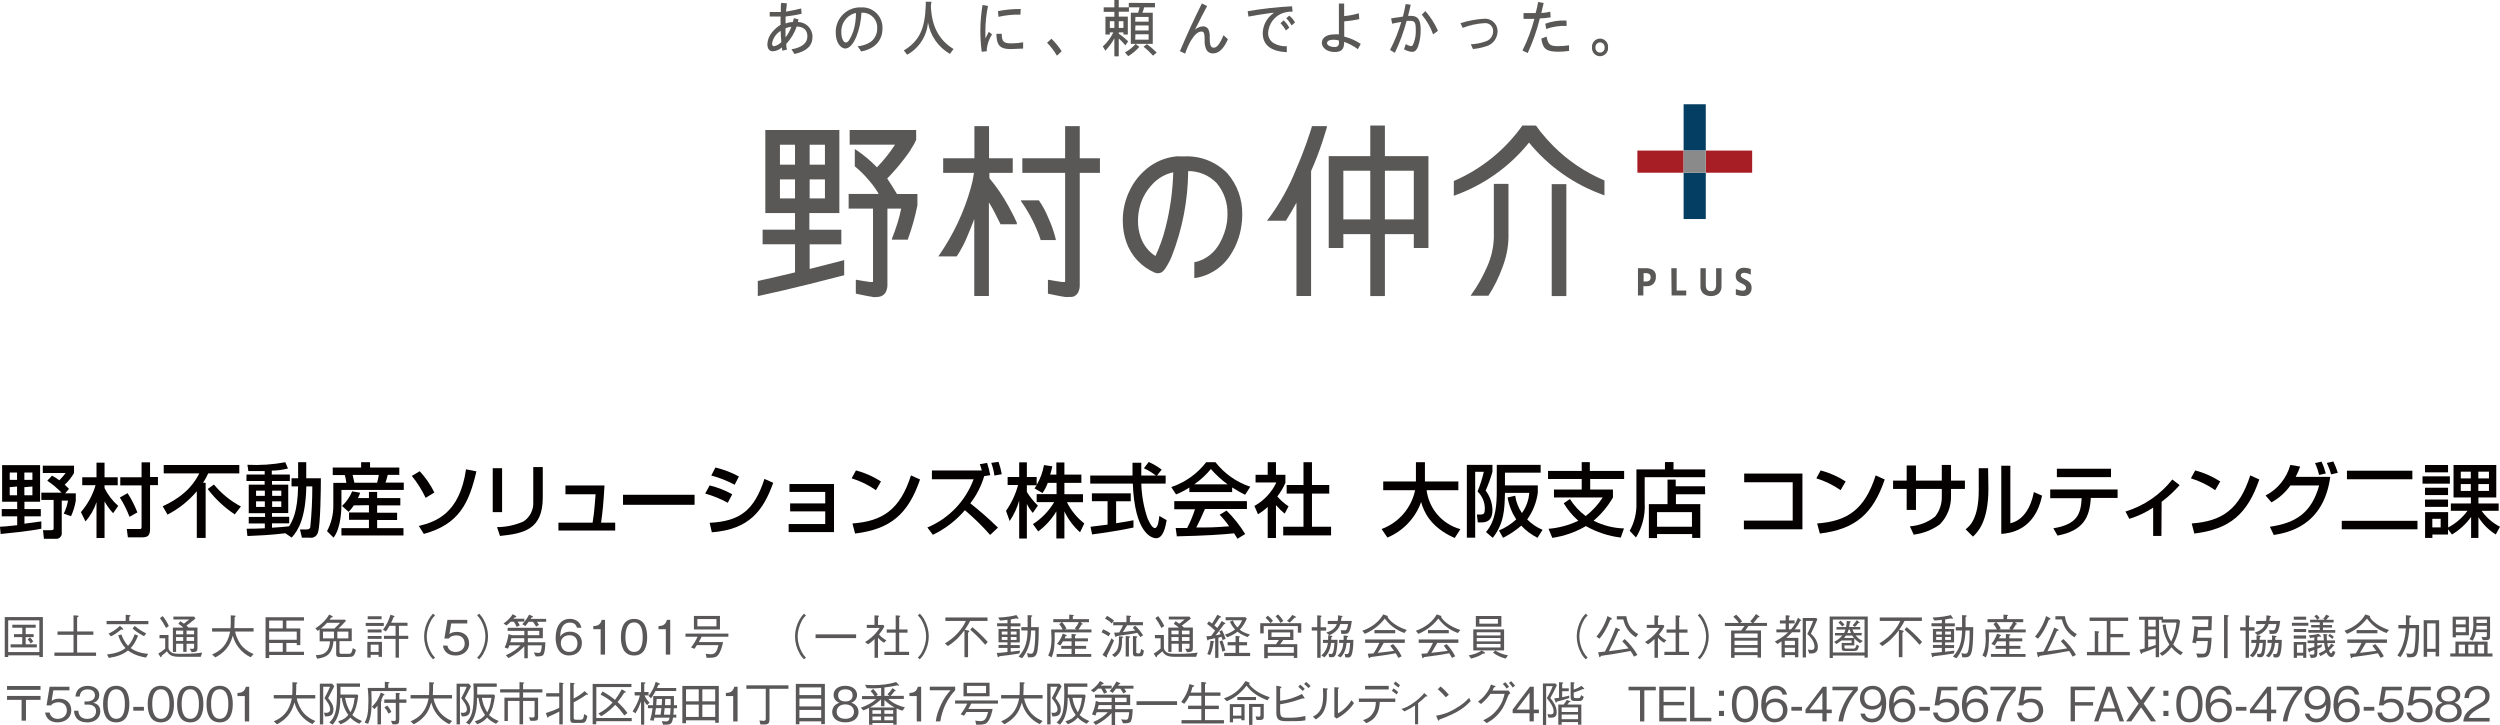 <?xml version="1.0" encoding="UTF-8"?><svg xmlns="http://www.w3.org/2000/svg" viewBox="0 0 341.72 99.12"><defs><style>.d{fill:#040000;}.e{fill:#043e63;}.f{fill:#8a8a8a;}.g{fill:#a71f24;}.h{fill:#595857;}.i{fill:#595757;}</style></defs><g id="a"/><g id="b"><g id="c"><g><g><path class="i" d="M5.38,89.8v-.22H1.12v.22h-.47v-5.45H5.86v5.45h-.47Zm0-5.01H1.12v4.34H5.38v-4.34Zm-3.93,3.7v-.42h1.59v-.98H1.91v-.41h1.14v-.88H1.68v-.41h3.2v.41h-1.37v.88h1.09v.41h-1.09v.98h1.52v.42H1.46Zm2.74-.53c-.12-.23-.21-.36-.41-.56l.33-.27c.18,.18,.29,.31,.43,.55l-.34,.27Z"/><path class="i" d="M10.04,84.11l.53,.03c.17,.01,.18,.08,.18,.09,0,.06-.09,.1-.21,.16v1.92h2.22v.46h-2.22v2.42h2.59v.46H7.44v-.46h2.61v-2.42h-2.19v-.46h2.19v-2.2Z"/><path class="i" d="M14.57,85.31v-.44h2.61v-.84l.56,.05c.05,0,.1,.03,.1,.06,0,.07-.07,.11-.17,.17v.57h2.61v.44h-5.71Zm5.37,4.57c-1.38-.23-2.09-.7-2.45-.97-.62,.51-1.4,.83-2.61,1.02l-.25-.47c1.1-.12,1.92-.4,2.52-.87-.47-.49-.79-1.11-.99-1.76l.44-.1c.11,.32,.35,.96,.9,1.55,.39-.41,.64-.88,.92-1.59l.46,.19c-.36,.86-.66,1.32-1.02,1.7,.23,.18,1.03,.7,2.39,.79l-.29,.51Zm-3.17-3.8c-.05,0-.14-.03-.2-.04-.7,.57-1.09,.79-1.4,.94l-.34-.37c.51-.23,.98-.51,1.57-1.07l.36,.34c.07,.06,.08,.09,.08,.14s-.03,.06-.08,.06Zm2.92,.88c-.89-.46-1.32-.83-1.57-1.06l.3-.33c.56,.47,.98,.71,1.56,1.01l-.29,.38Z"/><path class="i" d="M27.45,89.78h-2.89c-1.04,0-1.42-.22-1.74-.76-.13,.12-.36,.34-.73,.62,0,.09,0,.2-.08,.2-.05,0-.08-.04-.1-.08l-.28-.42c.27-.14,.54-.33,.95-.68v-1.42h-.78v-.44h1.23v1.71c0,.37,.3,.65,.55,.74,.23,.08,.47,.12,1.27,.12,1.54,0,2.33-.1,2.79-.17l-.2,.58Zm-4.76-3.95c-.32-.62-.56-.99-.83-1.35l.39-.27c.29,.38,.57,.79,.83,1.36l-.39,.27Zm3.52,3.33l-.27-.49c.18,.01,.28,.02,.34,.02,.25,0,.25-.09,.25-.27v-.43h-1.03v1.11h-.45v-1.11h-.98v1.12h-.44v-3.32h1.44c-.18-.18-.35-.32-.69-.51l.25-.37c.14,.08,.15,.09,.51,.34,.46-.35,.51-.39,.74-.58h-2.18v-.39h2.83l.19,.27c-.5,.41-.77,.62-1.24,.96,.18,.14,.23,.23,.28,.27h1.23v2.76c0,.45-.06,.57-.76,.61Zm-1.17-2.96h-.98v.51h.98v-.51Zm0,.88h-.98v.53h.98v-.53Zm1.49-.88h-1.03v.51h1.03v-.51Zm0,.88h-1.03v.53h1.03v-.53Z"/><path class="i" d="M34.26,89.84c-.64-.31-1.2-.76-1.64-1.32-.4-.52-.62-.99-.8-1.64-.25,.83-.62,2.05-2.39,2.98l-.44-.4c1.2-.51,2.11-1.32,2.47-3.13h-2.47v-.46h2.52c.01-.23,.03-.4,.03-.88,0-.32,0-.57,0-.88l.51,.03s.17,.01,.17,.08c0,.03-.03,.06-.15,.15,0,.6-.01,.7-.04,1.49h2.63v.46h-2.52c.1,.76,.62,1.58,.79,1.81,.21,.28,.73,.86,1.74,1.27l-.4,.43Z"/><path class="i" d="M36.3,89.95v-5.58h5.25v.46h-2.41v1.07h1.91v2.28h-.49v-.29h-1.42v1.2h2.41v.44h-4.76v.42h-.49Zm2.35-4.06v-1.07h-1.86v1.07h1.86Zm1.91,1.56v-1.12h-3.77v1.12h3.77Zm-1.91,1.64v-1.2h-1.86v1.2h1.86Z"/><path class="i" d="M47.68,89.8h-1.31c-.42,0-.42-.25-.42-.46v-1.69h-.37c-.16,1.89-1.07,2.22-2.24,2.39l-.17-.49c.59-.03,1.23-.05,1.66-.77,.21-.36,.27-.92,.28-1.12h-1.42v-1.61c-.09,.07-.14,.1-.27,.18l-.31-.34c.75-.47,1.46-1.14,1.88-1.89l.41,.21s.1,.07,.1,.11c0,.08-.1,.07-.22,.07-.1,.14-.12,.18-.23,.31h2.08l.17,.15c-.46,.5-.57,.62-1.03,1.05h1.81v1.74h-1.68v1.4c0,.21,0,.33,.27,.33h1.01c.31,0,.41-.14,.54-.78l.43,.25c-.21,.93-.48,.95-.98,.95Zm-2.97-4.67c-.23,.26-.59,.58-.85,.78h1.85c.42-.39,.58-.57,.77-.78h-1.76Zm.94,1.2h-1.5v.93h1.5v-.93Zm1.97,0h-1.51v.93h1.51v-.93Z"/><path class="i" d="M49.99,85.56v-.41h2.47v.41h-2.47Zm1.76,4.23v-.29h-1.08v.39h-.46v-2.15h2v2.05h-.46Zm-1.49-5.15v-.4h1.9v.4h-1.9Zm0,1.81v-.41h1.9v.41h-1.9Zm0,.88v-.4h1.9v.4h-1.9Zm1.49,.79h-1.08v.99h1.08v-.99Zm2.78-.79v2.57h-.46v-2.57h-1.59v-.42h1.59v-1.37h-.83c-.21,.38-.38,.63-.49,.78l-.4-.24c.53-.68,.81-1.36,1.03-2.06l.43,.15c.05,.02,.11,.04,.11,.1s-.05,.08-.14,.11c-.05,.15-.15,.4-.32,.74h2.24v.42h-1.17v1.37h1.27v.42h-1.27Z"/><path class="i" d="M59.46,84.11c-.25,.27-.4,.44-.58,.79-.34,.64-.55,1.4-.55,2.1s.2,1.46,.55,2.1c.19,.35,.33,.51,.58,.79l-.27,.23c-.26-.28-.42-.46-.61-.82-.4-.71-.61-1.51-.61-2.3s.21-1.59,.61-2.3c.2-.36,.35-.54,.61-.82l.27,.23Z"/><path class="i" d="M62.26,89.6c-1.03,0-1.58-.54-1.72-1.35h.62c.1,.57,.57,.87,1.1,.87,.67,0,1.26-.4,1.26-1.16,0-.22-.08-1.11-1.15-1.11-.29,0-.75,.07-1.02,.43h-.61l.42-2.55h2.71v.49h-2.2l-.24,1.45c.17-.12,.44-.3,1.01-.3,.97,0,1.68,.55,1.68,1.59s-.86,1.65-1.87,1.65Z"/><path class="i" d="M65.22,89.89c.25-.27,.4-.44,.58-.79,.34-.64,.55-1.4,.55-2.1s-.2-1.46-.55-2.1c-.19-.35-.33-.51-.58-.79l.27-.23c.26,.28,.42,.46,.61,.82,.4,.71,.61,1.51,.61,2.3s-.21,1.59-.61,2.3c-.19,.36-.35,.54-.61,.82l-.27-.23Z"/><path class="i" d="M70.76,84.99c.14,.2,.2,.32,.29,.49l-.42,.2c-.15-.3-.27-.51-.39-.7h-.44c-.21,.23-.35,.35-.58,.51l-.39-.27c.5-.34,.94-.76,1.25-1.27l.41,.23c.06,.03,.08,.08,.08,.12,0,.09-.12,.1-.23,.1-.01,0-.15,.16-.16,.17h1.49v.4h-.92Zm3.44,4.57c-.13,.14-.42,.18-.97,.16l-.27-.55c.13,.03,.44,.07,.66,.07,.16,0,.27-.04,.34-.3,.08-.3,.09-.6,.1-.73h-1.92v1.77h-.47v-1.64c-.49,.53-1.24,1.16-2.18,1.61l-.34-.39c1-.44,1.57-.89,2-1.35h-1.52c-.11,.29-.13,.34-.19,.46l-.46-.17c.27-.57,.43-1.13,.53-1.83l.46,.15h1.7v-.59h-2.28v-.42h4.81v1.42h-2.05v.56h2.39c0,.25-.03,1.46-.32,1.78Zm-2.54-2.33h-1.76c-.06,.27-.08,.3-.16,.56h1.92v-.56Zm1.74-2.24c.13,.18,.2,.29,.27,.42l-.39,.24c-.19-.33-.31-.49-.44-.66h-.59c-.1,.16-.23,.33-.44,.58l-.42-.25c.55-.57,.82-1.1,.93-1.31l.44,.2c.05,.02,.1,.07,.1,.1,0,.06-.1,.07-.19,.08-.05,.07-.05,.08-.13,.2h2.11v.4h-1.24Zm.31,1.24h-1.58v.59h1.58v-.59Z"/><path class="i" d="M77.82,89.6c-1.62,0-1.87-1.57-1.87-2.4,0-1.69,.77-2.61,1.95-2.61,.61,0,1.39,.29,1.57,1.21h-.61c-.05-.18-.18-.7-.96-.7-1.25,0-1.31,1.42-1.33,1.9,.24-.34,.64-.66,1.35-.66,.85,0,1.62,.52,1.62,1.56,0,.94-.66,1.69-1.72,1.69Zm.88-2.41c-.2-.27-.54-.36-.86-.36-.6,0-1.18,.34-1.18,1.07,0,.48,.26,1.21,1.14,1.21,.68,0,1.13-.44,1.13-1.15,0-.21-.05-.53-.23-.77Z"/><path class="i" d="M82.1,89.47v-3.47h-1v-.42c.42-.03,.95-.06,1.15-.85h.45v4.75h-.6Z"/><path class="i" d="M86.67,89.6c-1.46,0-1.8-1.31-1.8-2.5s.34-2.5,1.8-2.5,1.79,1.32,1.79,2.5-.34,2.5-1.79,2.5Zm0-4.52c-.93,0-1.18,.95-1.18,2.01s.27,2.02,1.18,2.02,1.18-.91,1.18-2.02-.27-2.01-1.18-2.01Z"/><path class="i" d="M91.01,89.47v-3.47h-1v-.42c.42-.03,.95-.06,1.15-.85h.45v4.75h-.6Z"/><path class="i" d="M95.9,87.03c-.13,.28-.25,.51-.39,.73h3.32c-.05,.33-.34,1.57-.84,1.94-.3,.21-.75,.23-1.41,.21l-.12-.55c.34,.05,.58,.07,.72,.07,.58,0,.81-.36,1.03-1.25h-2.96c-.05,.08-.27,.44-.32,.51l-.47-.19c.38-.5,.64-.92,.9-1.47h-1.66v-.42h5.86v.42h-3.67Zm-1.05-.99v-1.85h3.56v1.85h-3.56Zm3.08-1.42h-2.61v.99h2.61v-.99Z"/><path class="i" d="M110.16,84.11c-.25,.27-.4,.44-.58,.79-.34,.64-.55,1.4-.55,2.1s.2,1.46,.55,2.1c.19,.35,.33,.51,.58,.79l-.27,.23c-.26-.28-.42-.46-.61-.82-.4-.71-.61-1.51-.61-2.3s.21-1.59,.61-2.3c.2-.36,.35-.54,.61-.82l.27,.23Z"/><path class="i" d="M111.48,87.22v-.51h5.54v.51h-5.54Z"/><path class="i" d="M119.53,87.36c-.42,.41-.69,.59-.88,.71l-.41-.31c1.15-.68,1.78-1.57,2-1.93h-1.76v-.42h1.05v-1.3l.46,.03s.16,.01,.16,.08c0,.04-.01,.05-.14,.15v1.05h.73l.15,.17c-.18,.42-.46,.79-.74,1.14,.39,.44,.76,.66,1.01,.79l-.32,.33c-.41-.23-.64-.46-.83-.68v2.74h-.47v-2.54Zm2.91-3.25l.47,.04c.05,0,.14,.02,.14,.07s-.04,.08-.14,.16v1.66h1.14v.44h-1.14v2.61h1.35v.44h-3.37v-.44h1.54v-2.61h-1.23v-.44h1.23v-1.94Z"/><path class="i" d="M125.46,89.89c.25-.27,.4-.44,.58-.79,.34-.64,.55-1.4,.55-2.1s-.2-1.46-.55-2.1c-.19-.35-.33-.51-.58-.79l.27-.23c.26,.28,.42,.46,.61,.82,.4,.71,.61,1.51,.61,2.3s-.21,1.59-.61,2.3c-.19,.36-.35,.54-.61,.82l-.27-.23Z"/><path class="i" d="M131.89,86.09l.42,.08c.06,.01,.19,.05,.19,.12,0,.04-.1,.13-.18,.2v3.34h-.49v-3.68c-.53,.72-1.2,1.48-2.27,2.16l-.4-.37c1.87-1.07,2.67-2.62,2.87-3.07h-2.81v-.47h5.76v.47h-2.38c-.13,.28-.31,.62-.72,1.21h.01Zm1.02-.36c.47,.38,1.15,.96,2.1,2.01l-.34,.4c-.57-.67-1.17-1.3-2.05-2.07l.29-.35Z"/><path class="i" d="M138.15,85.61v.37h1.24v1.83h-1.24v.36h1.24v.41h-1.24v.51c.22-.03,.48-.05,1.28-.16l-.08,.39c-1.12,.18-1.73,.27-2.74,.38-.06,.08-.1,.13-.16,.13-.06,0-.08-.06-.09-.11l-.11-.46c.64-.04,.79-.06,1.46-.14v-.55h-1.22v-.41h1.22v-.36h-1.22v-1.83h1.22v-.37h-1.42v-.41h1.42v-.47c-.47,.06-.62,.08-1.03,.1l-.24-.41c1.07-.03,2-.2,2.49-.34l.25,.36s.04,.06,.04,.1c0,.04-.03,.06-.06,.06-.06,0-.12-.03-.22-.06-.06,.01-.67,.12-.78,.14v.53h1.32v.41h-1.32Zm-.44,.71h-.78v.41h.78v-.41Zm0,.75h-.78v.4h.78v-.4Zm1.24-.75h-.79v.41h.79v-.41Zm0,.75h-.79v.4h.79v-.4Zm2.85,1.9c-.15,.88-.59,.88-1.05,.88h-.24l-.13-.59c.27,.08,.41,.1,.53,.1,.32,0,.39-.31,.45-.64,.15-.85,.15-1.98,.15-2.54h-.57c-.06,1.93-.59,3.01-1.24,3.8l-.47-.24c1.03-1.1,1.2-2.28,1.23-3.56h-.86v-.46h.86v-1.64l.51,.03s.13,0,.13,.08c0,.07-.11,.11-.16,.13v1.4h1.05c0,.7-.01,2.22-.18,3.24Z"/><path class="i" d="M147.71,85.05l.23,.18s.05,.04,.05,.07c0,.02,0,.05-.06,.05-.03,0-.06-.01-.07-.01-.21,.4-.36,.58-.46,.7h1.79v.4h-5.03c.03,1.75-.05,2.59-.42,3.42l-.47-.27c.42-.75,.46-1.77,.46-2.3,0-.34-.03-.83-.05-1.25h1.57c-.15-.34-.35-.59-.47-.73l.34-.26h-1.15v-.42h2.18v-.62l.49,.04s.14,.01,.14,.07c0,.04-.04,.06-.14,.11v.4h2.21v.42h-1.14Zm-1.24,2.2v-.59l.52,.04s.11,.01,.11,.07c0,.04-.02,.07-.16,.14v.34h1.77v.41h-1.77v.62h1.52v.4h-1.52v.71h2.22v.4h-4.73v-.4h2.04v-.71h-1.41v-.4h1.41v-.62h-1.17c-.15,.25-.26,.42-.36,.57l-.46-.22c.31-.36,.55-.73,.79-1.4l.43,.16c.06,.02,.1,.05,.1,.08,0,.06-.06,.08-.14,.11-.06,.14-.08,.18-.14,.29h.95Zm-1.28-2.2c.38,.46,.51,.73,.58,.86l-.22,.12h1.59l-.22-.14c.15-.18,.39-.48,.53-.85h-2.26Z"/><path class="i" d="M150.78,86.02c.38,.16,.67,.32,1,.54l-.24,.42c-.16-.1-.45-.31-.96-.54l.2-.42Zm1.49,1.54c-.42,.98-.73,1.59-.98,2.09,.02,.04,.04,.1,.04,.15,0,.02,0,.06-.05,.06-.03,0-.05,0-.12-.05l-.46-.29c.46-.67,.92-1.6,1.22-2.27l.36,.31Zm-.95-3.39c.46,.26,.71,.45,.95,.66l-.32,.39c-.28-.29-.55-.47-.9-.66l.27-.39Zm.68,5.33c.27-.15,.69-.47,.83-1.02,.12-.43,.12-.87,.12-1.5l.49,.04s.1,0,.1,.06-.07,.08-.16,.12c-.02,1.34-.06,1.96-1,2.63l-.39-.34Zm3.88-2.42c-.12-.18-.36-.5-.42-.58-.54,.12-.9,.17-2.04,.33-.12,.02-.65,.1-.76,.11-.03,.05-.09,.12-.15,.12s-.08-.07-.1-.12l-.12-.46c.12,0,.23,0,.7-.03,.25-.42,.39-.71,.52-.98h-1.35v-.43h1.81v-.91l.53,.05s.11,.01,.11,.07-.06,.08-.17,.12v.67h1.79v.43h-2.17c-.16,.27-.39,.62-.59,.93,1.22-.15,1.35-.17,1.71-.22-.17-.18-.19-.21-.34-.36l.31-.3c.5,.46,.81,.87,1.1,1.31l-.37,.25Zm-2-.14l.49,.05s.11,.01,.11,.06c0,.06-.1,.1-.17,.13v2.56h-.44v-2.8Zm1.37,2.78c-.39,0-.39-.3-.39-.43v-2.36l.47,.05c.05,0,.12,.01,.12,.07,0,.05-.04,.08-.14,.15v1.89c0,.2,.11,.22,.2,.22h.16c.2,0,.25-.16,.29-.61l.4,.23c-.1,.71-.24,.78-.52,.78h-.59Z"/><path class="i" d="M163.51,89.78h-2.89c-1.04,0-1.42-.22-1.74-.76-.13,.12-.36,.34-.73,.62,0,.09,0,.2-.08,.2-.05,0-.08-.04-.1-.08l-.28-.42c.27-.14,.54-.33,.95-.68v-1.42h-.78v-.44h1.23v1.71c0,.37,.3,.65,.55,.74,.23,.08,.47,.12,1.27,.12,1.54,0,2.33-.1,2.79-.17l-.2,.58Zm-4.76-3.95c-.32-.62-.56-.99-.83-1.35l.39-.27c.29,.38,.57,.79,.83,1.36l-.39,.27Zm3.52,3.33l-.27-.49c.18,.01,.28,.02,.34,.02,.25,0,.25-.09,.25-.27v-.43h-1.03v1.11h-.45v-1.11h-.98v1.12h-.44v-3.32h1.44c-.18-.18-.35-.32-.69-.51l.25-.37c.14,.08,.15,.09,.51,.34,.46-.35,.51-.39,.74-.58h-2.18v-.39h2.83l.19,.27c-.5,.41-.77,.62-1.24,.96,.18,.14,.23,.23,.28,.27h1.23v2.76c0,.45-.06,.57-.76,.61Zm-1.17-2.96h-.98v.51h.98v-.51Zm0,.88h-.98v.53h.98v-.53Zm1.49-.88h-1.03v.51h1.03v-.51Zm0,.88h-1.03v.53h1.03v-.53Z"/><path class="i" d="M167.12,87.48c-.05-.13-.05-.16-.16-.44-.07,.03-.28,.08-.42,.12v2.76h-.44v-2.68c-.18,.04-.38,.08-.89,.18-.04,.08-.05,.12-.11,.12-.06,0-.09-.09-.09-.1l-.11-.49c.24,.03,.57-.02,.66-.03,.02-.03,.43-.6,.53-.73-.47-.43-.73-.66-1.1-.91l.25-.36c.19,.13,.25,.17,.43,.31,.38-.55,.6-.97,.72-1.2l.46,.23s.06,.03,.06,.07c0,.07-.13,.1-.2,.1-.3,.47-.46,.7-.72,1.05,.27,.23,.32,.28,.39,.36,.38-.53,.53-.8,.61-.95l.44,.25s.06,.05,.06,.09c0,.03,0,.05-.18,.1-.6,.84-.88,1.19-1.14,1.5,.12-.01,.32-.03,.68-.15-.14-.29-.16-.33-.18-.38l.37-.17c.25,.5,.37,.83,.49,1.19l-.38,.15Zm-1.25,.34c-.07,.59-.2,1.18-.46,1.72l-.39-.14c.14-.31,.34-.81,.44-1.81l.4,.05c.08,.01,.11,.04,.11,.08,0,.05-.05,.08-.09,.1Zm1.21,1.25c-.06-.35-.15-.72-.39-1.4l.39-.14c.21,.59,.32,.93,.41,1.39l-.41,.15Zm.25,.61v-.44h1.56v-1.03h-1.09v-.44h1.09v-.86l.48,.06s.1,.01,.1,.07c0,.05-.05,.08-.1,.11v.62h1.09v.44h-1.09v1.03h1.51v.44h-3.54Zm3.2-2.6c-.43-.16-.92-.38-1.37-.73-.58,.41-.98,.6-1.42,.76l-.31-.37c.59-.16,.99-.4,1.39-.7-.27-.29-.47-.57-.71-1.06l.41-.17c.21,.51,.45,.78,.62,.96,.27-.29,.47-.56,.64-.99h-2.25v-.42h2.69l.2,.18c-.22,.56-.5,1.03-.96,1.53,.41,.33,.9,.53,1.4,.66l-.34,.36Z"/><path class="i" d="M173.29,84.15c.25,.2,.46,.39,.71,.7l-.34,.33h4.21v1.3h-.47v-.9h-4.67v1h-.47v-1.4h1.4c-.22-.31-.42-.51-.67-.73l.3-.29Zm4.03,3.89v1.89h-.47v-.29h-3.56v.33h-.49v-1.92h1.62c.18-.24,.29-.41,.39-.57h-1.48v-1.42h3.46v1.42h-1.38c-.16,.23-.27,.38-.42,.57h2.32Zm-.47,1.19v-.78h-3.56v.78h3.56Zm-.5-2.79h-2.55v.62h2.55v-.62Zm-1.64-2.46c.24,.25,.5,.54,.7,.9l-.38,.27c-.16-.28-.34-.57-.68-.93l.36-.23Zm1.21,.88c.34-.3,.54-.55,.73-.81l.42,.22s.08,.05,.08,.09c0,.07-.12,.08-.21,.08-.36,.41-.56,.58-.66,.67l-.36-.25Z"/><path class="i" d="M180.51,86.19v3.72h-.46v-3.72h-.75v-.46h.75v-1.62l.43,.03c.14,0,.16,.08,.16,.1,0,.05-.1,.12-.13,.13v1.37h.76v.46h-.76Zm2.14,3.05c-.15,.53-.34,.6-.67,.6-.11,0-.19-.01-.31-.03l-.06-.45c.06,0,.19,.03,.31,.03,.15,0,.26-.05,.34-.38,.08-.32,.11-.77,.14-1.13h-.46c-.1,1.07-.6,1.69-.9,1.97l-.42-.25c.31-.29,.77-.79,.89-1.72h-.68v-.42h.71c0-.1,.01-.19,.01-.63l.45,.07c.1,.01,.13,.06,.13,.08s-.03,.06-.15,.14c-.01,.21-.01,.23-.02,.33h.87c-.01,.79-.12,1.48-.2,1.77Zm1.79-2.95c-.19,.37-.34,.37-1.1,.35l-.07-.51c.35,.03,.36,.03,.48,.03,.27,0,.36-.03,.52-.86h-1.07c-.11,.37-.42,1.11-1.51,1.52l-.4-.36c.88-.27,1.23-.64,1.44-1.16h-1.24v-.43h1.36c.04-.27,.04-.44,.05-.77l.5,.09s.11,.02,.11,.07-.1,.11-.14,.12l-.07,.49h1.48c-.03,.21-.15,1.05-.33,1.41Zm.35,3.1c-.14,.46-.36,.48-.57,.48-.1,0-.18,0-.34-.02l-.07-.47s.28,.03,.3,.03c.2,0,.27-.18,.32-.44,.06-.29,.1-.74,.12-1.09h-.49c-.07,.88-.38,1.56-.81,1.97l-.44-.2c.58-.49,.76-1.14,.81-1.77h-.58v-.42h.62v-.61l.46,.07c.05,0,.15,.03,.15,.1,0,.05-.06,.08-.16,.1,0,.21,0,.21-.02,.34h.9c0,.89-.09,1.57-.2,1.92Z"/><path class="i" d="M191.96,86.53c-.59-.22-1.16-.52-1.65-.91-.39-.31-.73-.67-1.02-1.07-.43,.53-1.24,1.46-2.73,2.09l-.35-.42c1.36-.48,2.3-1.27,2.86-2.24l.49,.17c.08,.03,.14,.05,.14,.12,0,.03-.01,.05-.03,.08,.37,.64,1.31,1.33,2.62,1.76l-.34,.42Zm-2.82,1.34c-.41,.72-.66,1.13-.82,1.37,.59-.07,1.25-.14,1.82-.22,.18-.03,.3-.05,.42-.06-.31-.42-.38-.51-.54-.7l.4-.22c.35,.37,.73,.83,1.17,1.66l-.44,.23c-.28-.49-.3-.51-.37-.64-.83,.16-1.79,.32-3.46,.53-.04,.06-.1,.15-.14,.15-.06,0-.08-.08-.1-.12l-.12-.49c.21,0,.34-.01,.79-.05,.4-.59,.7-1.23,.8-1.44h-1.95v-.46h5.42v.46h-2.89Zm-1.27-1.31v-.44h2.84v.44h-2.84Z"/><path class="i" d="M199.28,86.53c-.59-.22-1.16-.52-1.65-.91-.39-.31-.73-.67-1.02-1.07-.43,.53-1.24,1.46-2.73,2.09l-.35-.42c1.36-.48,2.3-1.27,2.86-2.24l.49,.17c.08,.03,.14,.05,.14,.12,0,.03-.01,.05-.03,.08,.37,.64,1.31,1.33,2.62,1.76l-.34,.42Zm-2.82,1.34c-.41,.72-.66,1.13-.82,1.37,.59-.07,1.25-.14,1.82-.22,.18-.03,.3-.05,.42-.06-.31-.42-.38-.51-.54-.7l.4-.22c.35,.37,.73,.83,1.17,1.66l-.44,.23c-.28-.49-.3-.51-.37-.64-.83,.16-1.79,.32-3.46,.53-.04,.06-.1,.15-.14,.15-.06,0-.08-.08-.1-.12l-.12-.49c.21,0,.34-.01,.79-.05,.4-.59,.7-1.23,.8-1.44h-1.95v-.46h5.42v.46h-2.89Zm-1.27-1.31v-.44h2.84v.44h-2.84Z"/><path class="i" d="M202.71,89.33c-.47,.35-1.05,.53-1.62,.69l-.34-.44c.61-.1,1.16-.27,1.79-.66l.38,.24s.07,.06,.07,.1c0,.08-.1,.08-.29,.08Zm-1.33-.43v-2.87h4.21v2.87h-4.21Zm.35-3.24v-1.46h3.49v1.46h-3.49Zm3.37,.76h-3.25v.44h3.25v-.44Zm0,.79h-3.25v.46h3.25v-.46Zm0,.81h-3.25v.48h3.25v-.48Zm-.35-3.41h-2.54v.64h2.54v-.64Zm1.05,5.41c-.66-.18-1.17-.4-1.72-.81l.3-.29c.58,.39,1.26,.57,1.75,.66l-.33,.44Z"/><path class="i" d="M217.01,84.11c-.25,.27-.4,.44-.58,.79-.34,.64-.55,1.4-.55,2.1s.2,1.46,.55,2.1c.19,.35,.33,.51,.58,.79l-.27,.23c-.26-.28-.42-.46-.61-.82-.4-.71-.61-1.51-.61-2.3s.21-1.59,.61-2.3c.19-.36,.35-.54,.61-.82l.27,.23Z"/><path class="i" d="M220.11,84.72c-.53,1.27-.95,1.97-1.49,2.59l-.41-.3c.64-.7,1.26-1.88,1.51-2.8l.54,.28s.07,.06,.07,.08c0,.08-.1,.12-.21,.15Zm3.23,5.03c-.18-.34-.25-.46-.46-.77-.41,.07-1.33,.24-2,.36-.47,.08-1.13,.18-2.04,.31-.03,.05-.1,.18-.17,.18-.05,0-.07-.04-.08-.1l-.14-.57c.12-.01,.16-.01,.22-.02,.12-.01,.61-.07,.71-.08,.75-1.43,1.19-2.56,1.47-3.28l.5,.25c.07,.04,.09,.06,.09,.1,0,.07-.08,.09-.23,.12-.6,1.35-.83,1.85-1.3,2.76,.83-.09,1.8-.24,2.7-.38-.27-.35-.61-.7-.87-.97l.34-.31c.55,.5,1.26,1.31,1.73,2.18l-.46,.22Zm.26-2.64c-1.28-.78-1.57-1.91-1.72-2.44h-.88v-.44h1.29c.11,.6,.33,1.76,1.64,2.44l-.33,.44Z"/><path class="i" d="M226.14,87.36c-.42,.41-.69,.59-.88,.71l-.41-.31c1.15-.68,1.78-1.57,2-1.93h-1.76v-.42h1.05v-1.3l.46,.03s.16,.01,.16,.08c0,.04-.01,.05-.14,.15v1.05h.73l.15,.17c-.18,.42-.46,.79-.74,1.14,.39,.44,.76,.66,1.01,.79l-.32,.33c-.41-.23-.64-.46-.83-.68v2.74h-.47v-2.54Zm2.91-3.25l.47,.04c.05,0,.14,.02,.14,.07s-.04,.08-.14,.16v1.66h1.14v.44h-1.14v2.61h1.35v.44h-3.37v-.44h1.54v-2.61h-1.24v-.44h1.24v-1.94Z"/><path class="i" d="M232.07,89.89c.25-.27,.4-.44,.58-.79,.34-.64,.55-1.4,.55-2.1s-.2-1.46-.55-2.1c-.19-.35-.33-.51-.58-.79l.27-.23c.26,.28,.42,.46,.61,.82,.4,.71,.61,1.51,.61,2.3s-.21,1.59-.61,2.3c-.2,.36-.35,.54-.61,.82l-.27-.23Z"/><path class="i" d="M241.53,85.14v.42h-2.53c-.18,.27-.29,.42-.46,.62h2.17v3.71h-.47v-.34h-3.15v.36h-.47v-3.72h1.37c.22-.28,.37-.49,.46-.62h-2.68v-.42h1.9c-.18-.29-.39-.54-.75-.83l.39-.31c.49,.47,.71,.78,.81,.93l-.27,.21h1.66l-.27-.22c.27-.27,.49-.57,.78-1l.42,.29s.08,.06,.08,.09c0,.07-.12,.07-.21,.07-.24,.32-.4,.51-.64,.77h1.87Zm-1.29,1.45h-3.15v.59h3.15v-.59Zm0,.98h-3.15v.6h3.15v-.6Zm0,.98h-3.15v.6h3.15v-.6Z"/><path class="i" d="M245.81,87.19v2.65h-.46v-.3h-1.39v.32h-.44v-2.2c-.23,.16-.33,.22-.56,.36l-.37-.32c.27-.14,1.07-.55,1.83-1.27h-1.61v-.4h1.27v-.81h-.79v-.41h.79v-.71l.4,.03c.12,.01,.18,.02,.18,.08,0,.06-.08,.1-.14,.12v.47h.78v.41h-.78v.81h.29c.67-.78,.85-1.35,.94-1.59l.4,.29s.07,.05,.07,.08c0,.07-.1,.06-.16,.05-.2,.44-.43,.77-.74,1.17h.75v.4h-1.11c-.35,.38-.62,.6-.81,.77h1.66Zm-.46,.99v-.59h-1.39v.59h1.39Zm0,.97v-.61h-1.39v.61h1.39Zm3.06-4.5c-.29,.72-.51,1.22-.88,1.96,.53,.48,.95,1.11,.95,1.83,0,.93-.72,.9-1.19,.88l-.17-.53c.21,.03,.34,.05,.44,.05,.17,0,.46,0,.46-.46,0-.16-.05-.92-.99-1.72,.33-.62,.57-1.14,.81-1.79h-.99v5h-.44v-5.4h1.85l.15,.17Z"/><path class="i" d="M254.86,89.89v-.29h-4.33v.34h-.44v-5.67h5.21v5.62h-.44Zm0-5.21h-4.33v4.5h4.33v-4.5Zm-.59,3.25c-.33-.21-.54-.38-.81-.66v.95h-1.35v.22c0,.12,.01,.22,.28,.22h.84c.34,0,.4-.05,.56-.56l.32,.22c-.19,.63-.33,.66-.74,.66h-1.14c-.33,0-.49-.03-.49-.44v-.66h1.35v-.34h-1.37c-.36,.27-.51,.37-.71,.49l-.31-.29c.66-.35,.92-.64,1.12-.88h-1v-.34h1.25c.12-.25,.15-.34,.18-.47h-1.22v-.34h1.3c.07-.29,.09-.5,.1-.83l.42,.04c.13,.01,.14,.07,.14,.07,0,.04-.08,.08-.12,.09-.04,.27-.08,.46-.12,.62h1.53v.34h-1.07c.03,.12,.06,.19,.21,.47h1.05v.34h-.83c.4,.49,.72,.65,.99,.76l-.38,.3Zm-2.47-2.3c-.18-.23-.32-.37-.51-.53l.29-.27c.23,.2,.36,.33,.54,.55l-.32,.25Zm1.37,1.24h-.86c-.1,.16-.16,.23-.25,.34h1.37c-.14-.15-.19-.23-.25-.34Zm-.34-.81h-.14c-.1,.29-.14,.37-.19,.47h.51c-.1-.21-.14-.33-.17-.47Zm1.18-.9c-.15,.21-.27,.35-.47,.53l-.31-.21c.25-.27,.39-.44,.57-.71l.32,.25c.05,.04,.08,.06,.08,.1,0,.06-.07,.05-.18,.04Z"/><path class="i" d="M259.6,86.09l.42,.08c.06,.01,.2,.05,.2,.12,0,.04-.1,.13-.18,.2v3.34h-.49v-3.68c-.53,.72-1.2,1.48-2.27,2.16l-.4-.37c1.87-1.07,2.67-2.62,2.87-3.07h-2.81v-.47h5.76v.47h-2.38c-.13,.28-.31,.62-.72,1.21h.01Zm1.02-.36c.47,.38,1.15,.96,2.1,2.01l-.34,.4c-.57-.67-1.17-1.3-2.05-2.07l.29-.35Z"/><path class="i" d="M265.87,85.61v.37h1.23v1.83h-1.23v.36h1.23v.41h-1.23v.51c.22-.03,.48-.05,1.28-.16l-.08,.39c-1.12,.18-1.73,.27-2.74,.38-.06,.08-.1,.13-.16,.13-.06,0-.08-.06-.09-.11l-.11-.46c.64-.04,.79-.06,1.46-.14v-.55h-1.22v-.41h1.22v-.36h-1.22v-1.83h1.22v-.37h-1.42v-.41h1.42v-.47c-.47,.06-.62,.08-1.03,.1l-.24-.41c1.07-.03,2-.2,2.49-.34l.25,.36s.04,.06,.04,.1c0,.04-.03,.06-.06,.06-.06,0-.12-.03-.22-.06-.07,.01-.67,.12-.78,.14v.53h1.32v.41h-1.32Zm-.44,.71h-.78v.41h.78v-.41Zm0,.75h-.78v.4h.78v-.4Zm1.24-.75h-.79v.41h.79v-.41Zm0,.75h-.79v.4h.79v-.4Zm2.85,1.9c-.15,.88-.59,.88-1.05,.88h-.24l-.13-.59c.27,.08,.41,.1,.53,.1,.32,0,.39-.31,.45-.64,.15-.85,.15-1.98,.15-2.54h-.57c-.06,1.93-.59,3.01-1.24,3.8l-.47-.24c1.03-1.1,1.2-2.28,1.24-3.56h-.86v-.46h.86v-1.64l.51,.03s.13,0,.13,.08c0,.07-.11,.11-.16,.13v1.4h1.05c0,.7-.01,2.22-.18,3.24Z"/><path class="i" d="M275.42,85.05l.23,.18s.04,.04,.04,.07c0,.02,0,.05-.06,.05-.03,0-.06-.01-.07-.01-.21,.4-.36,.58-.46,.7h1.79v.4h-5.03c.03,1.75-.05,2.59-.42,3.42l-.47-.27c.42-.75,.46-1.77,.46-2.3,0-.34-.03-.83-.05-1.25h1.57c-.15-.34-.35-.59-.47-.73l.34-.26h-1.15v-.42h2.18v-.62l.49,.04s.14,.01,.14,.07c0,.04-.04,.06-.14,.11v.4h2.21v.42h-1.14Zm-1.24,2.2v-.59l.52,.04s.11,.01,.11,.07c0,.04-.02,.07-.16,.14v.34h1.77v.41h-1.77v.62h1.52v.4h-1.52v.71h2.22v.4h-4.73v-.4h2.04v-.71h-1.41v-.4h1.41v-.62h-1.17c-.15,.25-.26,.42-.36,.57l-.46-.22c.31-.36,.55-.73,.79-1.4l.43,.16c.06,.02,.1,.05,.1,.08,0,.06-.06,.08-.14,.11-.06,.14-.08,.18-.14,.29h.95Zm-1.28-2.2c.38,.46,.51,.73,.58,.86l-.22,.12h1.59l-.22-.14c.15-.18,.39-.48,.53-.85h-2.25Z"/><path class="i" d="M280.06,84.72c-.53,1.27-.95,1.97-1.49,2.59l-.41-.3c.64-.7,1.26-1.88,1.51-2.8l.54,.28s.07,.06,.07,.08c0,.08-.1,.12-.21,.15Zm3.23,5.03c-.18-.34-.25-.46-.46-.77-.41,.07-1.33,.24-2,.36-.47,.08-1.13,.18-2.04,.31-.03,.05-.1,.18-.17,.18-.05,0-.07-.04-.08-.1l-.14-.57c.12-.01,.16-.01,.22-.02,.12-.01,.61-.07,.71-.08,.75-1.43,1.19-2.56,1.47-3.28l.5,.25c.07,.04,.09,.06,.09,.1,0,.07-.08,.09-.23,.12-.6,1.35-.83,1.85-1.3,2.76,.83-.09,1.8-.24,2.7-.38-.27-.35-.61-.7-.87-.97l.34-.31c.55,.5,1.26,1.31,1.73,2.18l-.46,.22Zm.26-2.64c-1.28-.78-1.57-1.91-1.72-2.44h-.88v-.44h1.29c.11,.6,.33,1.76,1.64,2.44l-.33,.44Z"/><path class="i" d="M286.31,86.25l.46,.05c.08,0,.17,.02,.17,.08,0,.05-.03,.07-.14,.13v2.59h1.17v-4.23h-2.35v-.46h5.27v.46h-2.42v1.78h1.75v.46h-1.75v2h2.65v.46h-5.86v-.46h1.07v-2.85Z"/><path class="i" d="M292.44,88.81c.26-.06,.41-.09,.71-.18v-3.91h-.77v-.42h3.29v.36h2.11l.21,.22c-.14,1.11-.32,2.06-.94,3.21,.42,.53,.83,.82,1.33,1.09l-.32,.38c-.47-.29-.9-.66-1.25-1.09-.49,.69-.96,1-1.27,1.18l-.34-.35c.52-.28,.95-.63,1.33-1.2-.27-.42-.75-1.2-.93-2.68l.42-.08c.08,.7,.23,1.48,.75,2.35,.41-.81,.64-1.69,.73-2.59h-2.03v-.38h-.35v5.11h-.46v-1.3c-.72,.31-1.05,.45-1.83,.7-.05,.1-.08,.17-.12,.17-.05,0-.07-.06-.1-.12l-.17-.47Zm2.22-4.08h-1.03v.92h1.03v-.92Zm0,1.32h-1.03v.93h1.03v-.93Zm-1.03,2.45c.5-.15,.75-.24,1.03-.35v-.76h-1.03v1.11Z"/><path class="i" d="M302.3,86.14h-1.87c-.02,.38-.06,.66-.12,1.03h1.98c-.01,.44-.05,1.66-.33,2.22-.23,.46-.55,.49-1.57,.49l-.2-.56c.35,.03,.71,.04,.85,.04,.25,0,.47-.01,.59-.47,.05-.17,.12-.6,.16-1.26h-1.57c-.01,.12-.03,.21-.07,.3l-.5-.1c.21-.77,.25-1.41,.29-2.24l.51,.1h1.37l.04-1.01h-2.21v-.46h2.69l-.06,1.92Zm2.19-1.81v5.63h-.49v-5.92l.53,.06s.12,.01,.12,.07c0,.05-.06,.08-.16,.16Z"/><path class="i" d="M307.41,86.19v3.72h-.46v-3.72h-.75v-.46h.75v-1.62l.43,.03c.14,0,.16,.08,.16,.1,0,.05-.1,.12-.13,.13v1.37h.76v.46h-.76Zm2.14,3.05c-.15,.53-.34,.6-.67,.6-.11,0-.19-.01-.31-.03l-.06-.45c.06,0,.19,.03,.31,.03,.15,0,.26-.05,.34-.38,.08-.32,.11-.77,.14-1.13h-.46c-.1,1.07-.6,1.69-.9,1.97l-.42-.25c.31-.29,.77-.79,.89-1.72h-.68v-.42h.71c0-.1,.01-.19,.01-.63l.45,.07c.1,.01,.13,.06,.13,.08s-.03,.06-.15,.14c-.01,.21-.01,.23-.02,.33h.87c-.01,.79-.12,1.48-.2,1.77Zm1.79-2.95c-.19,.37-.34,.37-1.1,.35l-.07-.51c.35,.03,.36,.03,.48,.03,.27,0,.36-.03,.52-.86h-1.07c-.11,.37-.42,1.11-1.51,1.52l-.4-.36c.88-.27,1.23-.64,1.44-1.16h-1.24v-.43h1.36c.04-.27,.04-.44,.05-.77l.5,.09s.11,.02,.11,.07-.1,.11-.14,.12l-.07,.49h1.48c-.03,.21-.15,1.05-.33,1.41Zm.35,3.1c-.14,.46-.36,.48-.57,.48-.1,0-.18,0-.34-.02l-.07-.47s.28,.03,.3,.03c.2,0,.27-.18,.32-.44,.06-.29,.1-.74,.12-1.09h-.49c-.07,.88-.38,1.56-.81,1.97l-.44-.2c.58-.49,.76-1.14,.81-1.77h-.58v-.42h.62v-.61l.46,.07c.05,0,.15,.03,.15,.1,0,.05-.06,.08-.16,.1,0,.21,0,.21-.02,.34h.9c0,.89-.09,1.57-.2,1.92Z"/><path class="i" d="M313.28,85.53v-.4h2.24v.4h-2.24Zm.25-.82v-.42h1.69v.42h-1.69Zm0,1.69v-.42h1.69v.42h-1.69Zm0,.89v-.43h1.69v.43h-1.69Zm1.29,2.63v-.31h-.85v.31h-.44v-2.17h1.71v2.17h-.42Zm0-1.8h-.85v1.1h.85v-1.1Zm3.82,1.69c-.18,0-.43-.16-.65-.62-.32,.23-.5,.33-.83,.49l-.22-.37c.43-.17,.73-.34,.92-.51-.05-.14-.08-.29-.18-.91h-.93v.38c.23-.06,.44-.13,.64-.2l-.07,.38c-.1,.04-.15,.06-.57,.22v.53c0,.64-.17,.72-.88,.74l-.2-.49c.19,.03,.31,.03,.4,.03,.24,0,.27-.07,.27-.18v-.47c-.15,.06-.29,.11-.56,.2-.03,.06-.05,.14-.1,.14-.07,0-.1-.09-.1-.1l-.15-.4c.26-.05,.7-.19,.91-.25v-.51h-.92v-.37h.92v-.42c-.07,.01-.41,.07-.57,.08l-.17-.37c.71-.03,1.07-.12,1.32-.19l.29,.25c.05,.04,.07,.08,.07,.1,0,.03-.03,.05-.06,.05-.04,0-.09-.01-.16-.03-.14,.03-.22,.04-.31,.05v.47h.9c-.02-.18-.04-.37-.07-.88l.41,.05c.08,0,.14,.02,.14,.07s-.03,.07-.1,.12c0,.27,.01,.44,.03,.64h1.11v.37h-1.05c.05,.4,.07,.47,.11,.61,.17-.16,.29-.29,.43-.54l.33,.21s.06,.05,.06,.08c0,.07-.08,.06-.12,.05-.26,.3-.31,.36-.58,.61,.11,.36,.27,.38,.28,.38,.08,0,.14-.1,.23-.35l.36,.17c-.13,.5-.38,.71-.55,.71Zm-3.12-3.33v-.37h1.56v-.34h-1.17v-.34h1.17v-.36h-1.32v-.36h2l-.21-.14c.12-.12,.26-.27,.41-.56l.37,.17s.06,.05,.06,.08c0,.05-.05,.05-.08,.06-.19,.23-.27,.31-.36,.4h1.03v.36h-1.45v.36h1.23v.34h-1.23v.34h1.67v.37h-3.67Zm1.23-1.77c-.12-.19-.23-.31-.41-.46l.31-.24c.25,.22,.34,.35,.41,.46l-.31,.24Zm2.05,2.62c-.19-.18-.38-.3-.56-.4l.21-.28c.3,.16,.46,.3,.55,.4l-.2,.29Z"/><path class="i" d="M326.21,86.53c-.59-.22-1.16-.52-1.65-.91-.39-.31-.73-.67-1.02-1.07-.43,.53-1.24,1.46-2.73,2.09l-.35-.42c1.36-.48,2.3-1.27,2.86-2.24l.49,.17c.08,.03,.14,.05,.14,.12,0,.03-.01,.05-.03,.08,.37,.64,1.31,1.33,2.62,1.76l-.34,.42Zm-2.82,1.34c-.41,.72-.66,1.13-.82,1.37,.59-.07,1.25-.14,1.82-.22,.18-.03,.3-.05,.42-.06-.31-.42-.38-.51-.54-.7l.4-.22c.35,.37,.73,.83,1.17,1.66l-.44,.23c-.28-.49-.3-.51-.37-.64-.83,.16-1.79,.32-3.46,.53-.04,.06-.1,.15-.14,.15-.06,0-.08-.08-.1-.12l-.12-.49c.21,0,.34-.01,.79-.05,.4-.59,.7-1.23,.8-1.44h-1.95v-.46h5.42v.46h-2.89Zm-1.27-1.31v-.44h2.84v.44h-2.84Z"/><path class="i" d="M330.39,89.3c-.2,.55-.56,.55-1.32,.55l-.16-.55c.29,.05,.38,.07,.55,.07,.44,0,.54-.25,.62-1.03,.1-.83,.1-1.73,.11-2.46h-.87c-.05,1.27-.43,2.92-1.22,3.95l-.41-.25c.6-.8,1.1-2.14,1.16-3.69h-1.02v-.46h1.03c0-.38,0-.88,0-1.34l.6,.06s.12,.02,.12,.08c0,.07-.08,.12-.24,.21,0,.44,0,.57,0,.99h1.32c0,.98,0,3.13-.26,3.87Zm2.53,.41v-.61h-1.16v.68h-.47v-5.01h2.11v4.95h-.47Zm0-4.5h-1.16v3.47h1.16v-3.47Z"/><path class="i" d="M334.92,89.74v-.42h.71v-1.62h4.39v1.62h.67v.42h-5.77Zm.77-2.91v.29h-.44v-2.83h2.22v2.54h-1.78Zm1.34-2.12h-1.34v.64h1.34v-.64Zm0,1.03h-1.34v.67h1.34v-.67Zm-.1,2.38h-.85v1.2h.85v-1.2Zm1.3,0h-.85v1.2h.85v-1.2Zm1.55-.62h-.41l-.19-.46c.19,.03,.48,.04,.49,.04,.21,0,.25-.07,.25-.18v-.49h-1.51c-.04,.39-.24,.9-.44,1.16l-.42-.2c.53-.73,.53-1.63,.53-2.1,0-.32-.01-.73-.03-.98h2.31v2.62c0,.51-.1,.58-.58,.58Zm.15-1.96h-1.43c0,.21,0,.36-.01,.5h1.44v-.5Zm0-.86h-1.43v.48h1.43v-.48Zm-.38,3.44h-.86v1.2h.86v-1.2Z"/><path class="i" d="M.96,93.77H5.54v.53H.96v-.53Zm1.99,1.89H.96v-.53H5.54v.53h-1.99v2.85h-.6v-2.85Z"/><path class="i" d="M7.88,98.74c-1.03,0-1.58-.54-1.72-1.35h.62c.1,.57,.57,.87,1.1,.87,.67,0,1.26-.4,1.26-1.16,0-.22-.08-1.11-1.15-1.11-.29,0-.75,.07-1.02,.43h-.61l.42-2.55h2.71v.49h-2.2l-.24,1.45c.17-.12,.44-.31,1.01-.31,.97,0,1.68,.55,1.68,1.59s-.86,1.65-1.87,1.65Z"/><path class="i" d="M11.92,98.74c-.55,0-1.14-.14-1.5-.64-.26-.36-.28-.7-.3-.95h.59c.02,.25,.08,1.11,1.22,1.11,.8,0,1.2-.46,1.2-1.04,0-.69-.57-.91-1.08-.91h-.5v-.43h.42c.36,0,1.01-.2,1.01-.83,0-.36-.21-.82-1-.82-.31,0-.64,.08-.85,.33-.19,.23-.22,.47-.24,.65h-.58c.09-1.15,.95-1.46,1.68-1.46,.95,0,1.58,.51,1.58,1.24,0,.81-.62,1.01-.83,1.07,.27,.07,.97,.25,.97,1.17,0,.84-.66,1.52-1.8,1.52Z"/><path class="i" d="M15.89,98.74c-1.46,0-1.8-1.31-1.8-2.5s.34-2.5,1.8-2.5,1.79,1.32,1.79,2.5-.34,2.5-1.79,2.5Zm0-4.52c-.93,0-1.18,.95-1.18,2.01s.27,2.02,1.18,2.02,1.18-.91,1.18-2.02-.27-2.01-1.18-2.01Z"/><path class="i" d="M18.22,97.14v-.52h1.45v.52h-1.45Z"/><path class="i" d="M21.99,98.74c-1.46,0-1.8-1.31-1.8-2.5s.34-2.5,1.8-2.5,1.79,1.32,1.79,2.5-.34,2.5-1.79,2.5Zm0-4.52c-.93,0-1.18,.95-1.18,2.01s.27,2.02,1.18,2.02,1.18-.91,1.18-2.02-.27-2.01-1.18-2.01Z"/><path class="i" d="M26.01,98.74c-1.46,0-1.8-1.31-1.8-2.5s.34-2.5,1.8-2.5,1.79,1.32,1.79,2.5-.34,2.5-1.79,2.5Zm0-4.52c-.93,0-1.18,.95-1.18,2.01s.27,2.02,1.18,2.02,1.18-.91,1.18-2.02-.27-2.01-1.18-2.01Z"/><path class="i" d="M30.03,98.74c-1.46,0-1.8-1.31-1.8-2.5s.34-2.5,1.8-2.5,1.79,1.32,1.79,2.5-.34,2.5-1.79,2.5Zm0-4.52c-.93,0-1.18,.95-1.18,2.01s.27,2.02,1.18,2.02,1.18-.91,1.18-2.02-.27-2.01-1.18-2.01Z"/><path class="i" d="M33.46,98.61v-3.47h-1v-.42c.42-.03,.95-.06,1.15-.85h.45v4.75h-.6Z"/><path class="i" d="M42.69,98.98c-.64-.31-1.2-.76-1.64-1.32-.4-.52-.62-.99-.8-1.64-.25,.83-.62,2.05-2.39,2.98l-.44-.4c1.2-.51,2.11-1.32,2.47-3.13h-2.47v-.46h2.52c.01-.23,.03-.4,.03-.88,0-.32,0-.57,0-.88l.51,.03s.17,.01,.17,.08c0,.03-.03,.06-.15,.15,0,.61-.01,.7-.04,1.5h2.63v.46h-2.52c.1,.76,.62,1.58,.79,1.81,.21,.28,.73,.86,1.74,1.27l-.4,.43Z"/><path class="i" d="M44.85,95.43c.39,.48,.73,.93,.73,1.55,0,.92-.63,.94-1.15,.95l-.14-.53c.06,.01,.2,.04,.29,.04,.09,0,.55-.01,.55-.48,0-.55-.51-1.19-.78-1.52,.42-.8,.57-1.12,.76-1.57h-.93v5.15h-.46v-5.57h1.68l.29,.36c-.13,.25-.71,1.39-.83,1.62Zm4.26,3.5c-.63-.29-.93-.55-1.22-.85-.32,.36-.56,.61-1.34,.92l-.34-.4c.83-.27,1.05-.47,1.4-.87-.68-.95-.83-1.88-.9-2.34h-.19c0,2.27-.56,3.09-1.05,3.66l-.46-.29c.83-.77,1.05-1.65,1.05-4.1,0-.68-.03-1-.05-1.24h3.2v.46h-2.67v1.05h2.28l.15,.16c-.16,1.2-.33,1.9-.81,2.64,.25,.25,.57,.5,1.32,.83l-.39,.38Zm-1.94-3.54c.15,.77,.25,1.1,.73,1.97,.19-.34,.44-.81,.58-1.97h-1.31Z"/><path class="i" d="M50.76,94.46c.02,.48,.04,.9,.04,1.36,0,1.63-.18,2.41-.48,3.12l-.47-.16c.33-.66,.51-1.27,.51-2.92,0-.94-.06-1.5-.1-1.83h2.34v-.85l.51,.07s.14,.01,.14,.07c0,.03-.05,.06-.18,.12v.58h2.49v.44h-4.79Zm1.31,4.56h-.47v-2.56c-.13,.16-.21,.26-.42,.47l-.34-.34c.66-.62,.98-1.24,1.2-1.92l.38,.16s.14,.06,.14,.13c0,.06-.1,.1-.18,.11-.08,.23-.16,.4-.27,.6,.03,.02,.08,.05,.08,.08s-.03,.07-.11,.14v3.11Zm2.5-.64c0,.47-.09,.63-.57,.63h-.34l-.22-.49c.1,0,.34,.03,.45,.03,.21,0,.21-.12,.21-.27v-2.21h-1.57v-.46h1.57v-.9l.45,.03s.13,0,.13,.07c0,.04-.04,.06-.1,.1v.7h.97v.46h-.97v2.31Zm-1.64-1.95c.2,.25,.37,.47,.57,.88l-.39,.24c-.14-.31-.28-.53-.56-.86l.38-.25Z"/><path class="i" d="M61.39,98.98c-.64-.31-1.2-.76-1.64-1.32-.4-.52-.62-.99-.8-1.64-.25,.83-.62,2.05-2.39,2.98l-.44-.4c1.2-.51,2.11-1.32,2.47-3.13h-2.47v-.46h2.52c.01-.23,.03-.4,.03-.88,0-.32,0-.57,0-.88l.51,.03s.17,.01,.17,.08c0,.03-.03,.06-.15,.15,0,.61-.01,.7-.04,1.5h2.63v.46h-2.52c.1,.76,.62,1.58,.79,1.81,.21,.28,.73,.86,1.74,1.27l-.4,.43Z"/><path class="i" d="M63.54,95.43c.39,.48,.73,.93,.73,1.55,0,.92-.63,.94-1.15,.95l-.14-.53c.06,.01,.2,.04,.29,.04,.09,0,.55-.01,.55-.48,0-.55-.51-1.19-.78-1.52,.42-.8,.57-1.12,.76-1.57h-.93v5.15h-.46v-5.57h1.68l.29,.36c-.13,.25-.71,1.39-.83,1.62Zm4.26,3.5c-.63-.29-.93-.55-1.22-.85-.32,.36-.56,.61-1.34,.92l-.34-.4c.83-.27,1.05-.47,1.4-.87-.68-.95-.83-1.88-.9-2.34h-.19c0,2.27-.56,3.09-1.05,3.66l-.46-.29c.83-.77,1.05-1.65,1.05-4.1,0-.68-.03-1-.05-1.24h3.2v.46h-2.67v1.05h2.28l.15,.16c-.16,1.2-.33,1.9-.81,2.64,.25,.25,.57,.5,1.32,.83l-.39,.38Zm-1.94-3.54c.15,.77,.25,1.1,.73,1.97,.19-.34,.44-.81,.58-1.97h-1.31Z"/><path class="i" d="M68.94,95.36h2.07v-.71h-2.65v-.44h2.65v-.98l.53,.06c.05,0,.12,.01,.12,.05,0,.03-.04,.07-.16,.14v.73h2.64v.44h-2.64v.71h2.05v2.61c0,.56-.1,.56-1.05,.56l-.19-.49c.27,.03,.45,.03,.51,.03,.25,0,.25-.07,.25-.33v-1.93h-1.57v3.2h-.49v-3.2h-1.59v2.74h-.47v-3.2Z"/><path class="i" d="M76.92,93.56v5.46h-.47v-1.76c-.52,.28-.92,.47-1.46,.69-.03,.08-.06,.16-.11,.16s-.06-.04-.09-.13l-.18-.52c.7-.21,1.23-.41,1.83-.71v-1.54h-1.78v-.46h1.78v-1.46l.44,.05c.07,0,.16,.02,.16,.07,0,.02,0,.05-.13,.14Zm3.39,1.4s-.06-.01-.14-.03c-.71,.52-1.34,.85-1.75,1.07v2.08c0,.22,.04,.3,.34,.3h.53c.41,0,.47-.13,.55-.78l.44,.26c-.14,.9-.42,.96-.88,.96h-.84c-.43,0-.62-.06-.62-.55v-4.95l.49,.05s.12,.01,.12,.07c0,.04-.05,.07-.14,.12v1.92c.66-.33,1.1-.67,1.5-1.01l.38,.33c.06,.06,.08,.09,.08,.12,0,.04-.04,.06-.07,.06Z"/><path class="i" d="M81.5,98.58v.42h-.49v-5.51h5.3v.42h-4.8v4.23h4.84v.44h-4.84Zm3.85-.78c-.34-.46-.68-.9-1.25-1.46-.52,.55-1.07,1.04-1.92,1.56l-.39-.37c.77-.39,1.33-.84,1.95-1.5-.61-.52-1.2-.86-1.65-1.08l.27-.44c.72,.39,1.31,.83,1.7,1.15,.49-.66,.69-1.01,.92-1.44l.46,.27c.07,.04,.1,.07,.1,.12s-.06,.07-.1,.07c-.03,0-.07,0-.11-.01-.23,.39-.46,.73-.91,1.29,.65,.61,.98,1.01,1.34,1.49l-.41,.34Z"/><path class="i" d="M88.45,96.38c-.08-.08-.19-.19-.39-.55v3.22h-.44v-3.17c-.17,.47-.34,.92-.76,1.62l-.39-.27c.44-.67,.8-1.39,1-2.17h-.72v-.46h.87v-1.35l.51,.03s.09,.01,.09,.06c0,.07-.08,.1-.16,.14v1.11h.59v.46h-.54c.14,.38,.39,.71,.68,1l-.34,.32Zm3.65,.41c0,.23-.03,.63-.06,.9h.4v.4h-.44c-.15,.97-.34,.97-1.36,.97l-.18-.49c.13,.02,.36,.04,.53,.04,.44,0,.48-.23,.53-.51h-2.07c-.02,.1-.08,.33-.1,.42l-.49-.08c.17-.57,.26-1.02,.34-1.64h-.64v-.41h.7c.03-.51,.03-.79,.03-1.25h2.83v1.25h.42v.41h-.44Zm-2.5-2.33c-.31,.57-.4,.72-.61,.99l-.35-.32c.49-.6,.79-1.21,.98-1.93l.51,.21s.08,.04,.08,.08c0,.05-.05,.08-.21,.12-.08,.16-.12,.27-.2,.43h2.63v.41h-2.83Zm.06,2.33c-.02,.14-.11,.77-.14,.9h.77c.06-.32,.11-.84,.12-.9h-.75Zm.1-1.25c-.03,.57-.03,.6-.06,.84h.75s.05-.62,.05-.84h-.73Zm1.09,1.25c-.03,.34-.06,.68-.09,.9h.84c.02-.14,.03-.25,.06-.9h-.81Zm.81-1.25h-.73c0,.14-.03,.73-.03,.84h.77v-.84Z"/><path class="i" d="M93.27,98.87v-5.11h4.98v5.04h-.49v-.34h-3.99v.4h-.49Zm2.24-3.01v-1.64h-1.74v1.64h1.74Zm0,2.14v-1.69h-1.74v1.69h1.74Zm2.25-2.14v-1.64h-1.76v1.64h1.76Zm0,2.14v-1.69h-1.76v1.69h1.76Z"/><path class="i" d="M100.22,98.61v-3.47h-1v-.42c.42-.03,.95-.06,1.15-.85h.45v4.75h-.6Z"/><path class="i" d="M105.18,94.15v4.12c0,.34,0,.65-.44,.74-.14,.03-.6,.02-.79,.02l-.15-.55c.23,.03,.45,.05,.55,.05,.28,0,.32-.11,.32-.3v-4.08h-2.65v-.47h5.75v.47h-2.6Z"/><path class="i" d="M112.25,98.98v-.38h-2.98v.4h-.49v-5.52h3.97v5.5h-.49Zm0-5.02h-2.98v1.05h2.98v-1.05Zm0,1.53h-2.98v1.07h2.98v-1.07Zm0,1.55h-2.98v1.09h2.98v-1.09Z"/><path class="i" d="M115.55,98.74c-1.16,0-1.8-.62-1.8-1.41,0-.92,.77-1.2,.99-1.28-.51-.16-.8-.58-.8-1.06,0-.7,.57-1.25,1.61-1.25s1.6,.58,1.6,1.25c0,.46-.27,.89-.79,1.06,.23,.08,.99,.36,.99,1.28,0,.81-.66,1.41-1.79,1.41Zm0-2.46c-.7,0-1.19,.39-1.19,1.01,0,.47,.31,.96,1.19,.96s1.18-.49,1.18-.96c0-.58-.45-1.01-1.18-1.01Zm0-2.06c-.46,0-.99,.17-.99,.83s.54,.83,.99,.83,.99-.16,.99-.83-.53-.83-.99-.83Z"/><path class="i" d="M123.37,97.14c-.29-.07-.47-.13-.81-.31v2.22h-.46v-.22h-2.85v.23h-.46v-2.3c-.22,.12-.39,.2-.79,.34l-.33-.37c.9-.31,1.5-.65,2.1-1.17h-1.94v-.42h1.71c-.15-.24-.27-.4-.54-.66l.34-.31c.31,.3,.46,.49,.64,.78l-.22,.18h.68v-1.1c-.19,.02-.58,.06-1.16,.06-.37,0-.62-.02-.8-.03l-.24-.46c.21,.02,.57,.05,1.12,.05,1.06,0,2.12-.11,3.13-.42l.34,.36s.06,.06,.06,.1c0,.03-.03,.04-.05,.04-.06,0-.16-.04-.19-.06-.44,.12-.85,.19-1.76,.3v1.15h.68l-.27-.22c.26-.24,.41-.42,.7-.84l.35,.26s.08,.06,.08,.1c0,.06-.07,.06-.16,.05-.19,.29-.36,.46-.54,.65h1.81v.42h-2.11c.61,.6,1.42,.95,2.26,1.15l-.32,.43Zm-2.48-1.48v.88h-.46v-.94c-.71,.62-1.12,.88-1.53,1.1h3.37c-.53-.3-.89-.57-1.39-1.03Zm-.46,1.42h-1.18v.49h1.18v-.49Zm0,.86h-1.18v.51h1.18v-.51Zm1.66-.86h-1.21v.49h1.21v-.49Zm0,.86h-1.21v.51h1.21v-.51Z"/><path class="i" d="M125.31,98.61v-3.47h-1v-.42c.42-.03,.95-.06,1.15-.85h.45v4.75h-.6Z"/><path class="i" d="M128.53,98.61h-.62c.09-.8,.37-1.56,.71-2.29,.46-.98,.85-1.44,1.3-1.97h-2.83v-.49h3.47v.49c-1.1,1.17-1.79,2.67-2.03,4.26Z"/><path class="i" d="M132.75,96.17c-.13,.28-.25,.51-.39,.73h3.32c-.05,.33-.34,1.57-.84,1.94-.3,.21-.75,.23-1.41,.21l-.12-.55c.34,.05,.58,.07,.72,.07,.58,0,.81-.36,1.03-1.25h-2.96c-.05,.08-.27,.44-.32,.51l-.47-.19c.38-.5,.64-.92,.9-1.47h-1.66v-.42h5.86v.42h-3.67Zm-1.05-1v-1.85h3.56v1.85h-3.56Zm3.08-1.42h-2.61v.99h2.61v-.99Z"/><path class="i" d="M142.11,98.98c-.64-.31-1.2-.76-1.64-1.32-.4-.52-.62-.99-.8-1.64-.25,.83-.62,2.05-2.39,2.98l-.44-.4c1.2-.51,2.11-1.32,2.47-3.13h-2.47v-.46h2.52c.01-.23,.03-.4,.03-.88,0-.32,0-.57,0-.88l.51,.03s.17,.01,.17,.08c0,.03-.03,.06-.15,.15,0,.61-.01,.7-.04,1.5h2.63v.46h-2.52c.1,.76,.62,1.58,.79,1.81,.21,.28,.73,.86,1.74,1.27l-.4,.43Z"/><path class="i" d="M144.27,95.43c.39,.48,.73,.93,.73,1.55,0,.92-.63,.94-1.15,.95l-.14-.53c.06,.01,.2,.04,.29,.04,.09,0,.55-.01,.55-.48,0-.55-.51-1.19-.78-1.52,.42-.8,.57-1.12,.76-1.57h-.93v5.15h-.46v-5.57h1.68l.29,.36c-.13,.25-.71,1.39-.83,1.62Zm4.26,3.5c-.63-.29-.93-.55-1.22-.85-.32,.36-.56,.61-1.34,.92l-.34-.4c.83-.27,1.05-.47,1.4-.87-.68-.95-.83-1.88-.9-2.34h-.19c0,2.27-.56,3.09-1.05,3.66l-.46-.29c.83-.77,1.05-1.65,1.05-4.1,0-.68-.03-1-.05-1.24h3.2v.46h-2.67v1.05h2.28l.15,.16c-.16,1.2-.33,1.9-.81,2.64,.25,.25,.57,.5,1.32,.83l-.39,.38Zm-1.94-3.54c.15,.77,.25,1.1,.73,1.97,.19-.34,.44-.81,.58-1.97h-1.31Z"/><path class="i" d="M151.04,94.13c.14,.2,.2,.32,.29,.49l-.42,.2c-.15-.3-.27-.51-.39-.7h-.44c-.21,.23-.35,.35-.58,.51l-.39-.27c.5-.34,.94-.76,1.25-1.27l.41,.23c.06,.03,.08,.08,.08,.12,0,.09-.12,.1-.23,.1-.01,0-.15,.16-.16,.18h1.49v.4h-.92Zm3.44,4.57c-.13,.14-.42,.18-.97,.16l-.27-.55c.13,.03,.44,.07,.66,.07,.16,0,.27-.04,.34-.3,.08-.3,.09-.6,.1-.73h-1.92v1.77h-.47v-1.64c-.49,.53-1.24,1.16-2.18,1.61l-.34-.39c1-.44,1.57-.89,2-1.35h-1.52c-.11,.29-.13,.34-.19,.46l-.46-.17c.27-.57,.43-1.13,.53-1.83l.46,.15h1.7v-.59h-2.28v-.42h4.81v1.42h-2.05v.56h2.39c0,.25-.03,1.46-.32,1.78Zm-2.54-2.33h-1.76c-.06,.27-.08,.3-.16,.56h1.92v-.56Zm1.74-2.24c.13,.18,.2,.29,.27,.42l-.39,.24c-.19-.33-.31-.49-.44-.66h-.59c-.1,.16-.23,.33-.44,.58l-.42-.25c.55-.57,.82-1.1,.93-1.31l.44,.2c.05,.02,.1,.07,.1,.1,0,.06-.1,.07-.19,.08-.05,.07-.05,.08-.13,.2h2.11v.4h-1.24Zm.31,1.24h-1.58v.59h1.58v-.59Z"/><path class="i" d="M155.35,96.36v-.51h5.54v.51h-5.54Z"/><path class="i" d="M164.2,94.65v-1.44l.51,.06s.17,.02,.17,.09c0,.05-.06,.08-.17,.15v1.14h2.11v.46h-2.11v1.35h1.89v.46h-1.89v1.51h2.59v.46h-5.8v-.46h2.71v-1.51h-1.81v-.46h1.81v-1.35h-1.64c-.31,.66-.57,.94-.7,1.09l-.42-.25c.63-.81,.99-1.63,1.12-2.44l.52,.14s.14,.04,.14,.11c0,.08-.12,.11-.23,.14-.14,.5-.18,.6-.25,.77h1.46Z"/><path class="i" d="M173.25,95.73c-1.56-.62-2.23-1.21-2.86-2-1.06,1.33-1.94,1.79-2.69,2.12l-.41-.39c1.57-.52,2.35-1.46,2.96-2.37l.49,.2c.09,.04,.09,.07,.09,.08,0,.07-.08,.08-.14,.09,.46,.67,1.42,1.38,2.87,1.84l-.32,.42Zm-3.57,2.71v-.22h-1.14v.51h-.44v-2.48h2.02v2.2h-.44Zm0-1.79h-1.14v1.17h1.14v-1.17Zm-.55-.96v-.42h2.55v.42h-2.55Zm2.63,2.72l-.13-.49c.13,.02,.32,.04,.42,.04,.24,0,.24-.08,.24-.28v-1.05h-1.1v2.45h-.46v-2.86h2.01v1.68c0,.47-.12,.55-.99,.51Z"/><path class="i" d="M174.99,97.27c0,.78,.25,.84,1.1,.84,1.14,0,1.5-.08,2.34-.24v.59c-.7,.12-1.14,.12-2.61,.12-1.16,0-1.36-.35-1.36-1.24v-3.62l.54,.12c.09,.02,.17,.05,.17,.1,0,.03-.02,.05-.19,.16v1.69c1.2-.15,1.93-.41,2.98-.93l.32,.46s.04,.06,.04,.1c0,.05-.03,.07-.08,.07-.01,0-.14-.03-.16-.04-1.61,.56-2.37,.7-3.1,.82v1.01Zm3.08-2.82c-.14-.16-.4-.4-.61-.58l.27-.29c.18,.15,.43,.38,.61,.57l-.27,.29Zm.8-.39c-.14-.14-.38-.39-.61-.56l.27-.29c.23,.17,.5,.44,.6,.56l-.27,.29Z"/><path class="i" d="M179.46,97.96c.66-.36,1.4-.83,1.4-2.87,0-.4-.02-.78-.03-1.03l.53,.04s.14,.01,.14,.08c0,.03-.01,.05-.14,.14,.01,1.22-.02,1.59-.12,2.04-.27,1.19-.8,1.57-1.37,1.98l-.42-.38Zm2.94-4.03l.52,.04c.07,0,.12,.03,.12,.06s-.02,.05-.16,.14v3.33c.3-.16,.62-.34,1.1-.83,.44-.44,.61-.73,.75-.96l.34,.39c-.21,.33-.46,.69-1.06,1.22-.59,.51-.98,.72-1.31,.9l-.31-.24v-4.04Z"/><path class="i" d="M188.6,95.95c-.04,.58-.09,1.19-.5,1.83-.4,.64-.91,.87-1.34,1.07l-.46-.42c.43-.14,.91-.29,1.32-.9,.4-.58,.42-1.12,.44-1.58h-2.32v-.47h4.98v.47h-2.12Zm1.22-1.71h-3.23v-.49h3.23v.49Zm1.07,.68c-.17-.16-.47-.38-.64-.49l.24-.34c.23,.16,.47,.36,.62,.51l-.22,.32Zm.24-.94c-.11-.1-.39-.34-.63-.49l.22-.34c.25,.16,.53,.4,.64,.51l-.23,.33Z"/><path class="i" d="M193.42,96.43c-.42,.29-.8,.51-1.46,.81l-.39-.34c.49-.16,.96-.31,1.82-.96,.75-.57,1.07-.94,1.29-1.21l.31,.28c.05,.05,.11,.1,.11,.15,0,.03-.02,.04-.06,.04-.03,0-.13,0-.16-.01-.39,.38-.64,.62-1.04,.92v2.89h-.42v-2.57Z"/><path class="i" d="M201.02,95.84c-.73,.73-1.52,1.52-4.26,2.51,0,.01-.08,.17-.12,.17-.05,0-.08-.08-.12-.16l-.22-.53c.64-.12,1.35-.24,2.55-.92,1.13-.64,1.59-1.13,1.96-1.53l.22,.47Zm-3.42-.54c-.32-.4-.69-.76-1.07-1.1l.38-.37c.2,.17,.75,.66,1.13,1.14l-.44,.34Z"/><path class="i" d="M205.92,94.4c.09,0,.12,0,.25-.03l.29,.37c-.23,.17-.27,.28-.32,.39-.53,1.41-.87,2.02-1.62,2.76-.43,.43-.75,.63-1.31,.95l-.47-.39c.57-.28,1.24-.61,1.94-1.5,.67-.84,.84-1.54,.98-2.11h-1.93c-.29,.4-.58,.77-1.29,1.39l-.42-.32c.36-.27,.75-.58,1.19-1.2,.38-.54,.5-.88,.59-1.14l.5,.18c.1,.03,.13,.09,.13,.12,0,.05-.09,.06-.21,.08-.11,.23-.15,.31-.22,.44h1.93Zm-.17-1.15c.16,.17,.36,.4,.52,.62l-.34,.25c-.08-.13-.26-.41-.52-.62l.34-.25Zm.81-.14c.2,.2,.42,.47,.53,.62l-.33,.25c-.1-.19-.28-.42-.51-.62l.3-.25Z"/><path class="i" d="M209.65,97.49v1.12h-.58v-1.12h-2.31v-.5l2.36-3.12h.53v3.12h.7v.5h-.7Zm-.58-2.81l-1.75,2.31h1.75v-2.31Z"/><path class="i" d="M211.91,95.42c.42,.52,.87,1.13,.87,1.93,0,.26-.05,.58-.39,.7-.16,.06-.49,.05-.73,.04l-.14-.48c.12,.02,.29,.04,.44,.04,.37,0,.4-.23,.4-.4,0-.6-.42-1.2-.93-1.82,.25-.42,.53-.92,.81-1.64h-.9v5.3h-.44v-5.67h1.71l.2,.23c-.36,.77-.59,1.22-.9,1.76Zm2.57,0c-.63,.21-1.08,.34-1.68,.48-.02,.06-.05,.15-.1,.15-.03,0-.06-.03-.08-.1l-.18-.49c.17-.01,.21-.02,.66-.08v-2.14l.44,.04c.09,0,.14,.03,.14,.07,0,.05-.07,.08-.15,.12v.62h.9v.39h-.9v.82c.52-.1,.7-.15,.97-.22l-.02,.34Zm1.22,3.63v-.35h-2.24v.36h-.46v-2.76h.74c.17-.23,.27-.38,.41-.62l.45,.14s.08,.03,.08,.07c0,.05-.06,.07-.19,.09-.11,.15-.14,.19-.25,.32h1.91v2.75h-.46Zm0-2.36h-2.24v.63h2.24v-.63Zm0,.98h-2.24v.64h2.24v-.64Zm.77-3.47s-.07,0-.12-.01c-.39,.18-.72,.31-1.24,.47v.44c0,.23,0,.33,.35,.33h.19c.33,0,.36-.04,.46-.41l.37,.22c-.15,.58-.38,.58-.68,.58h-.47c-.38,0-.64-.03-.64-.53v-2.05l.42,.04c.07,0,.12,.01,.12,.07,0,.04-.05,.08-.12,.12v.79c.4-.14,.69-.27,1.07-.51l.32,.32s.05,.05,.05,.08-.04,.05-.08,.05Z"/><path class="i" d="M224.76,94.36v4.25h-.59v-4.25h-1.57v-.49h3.73v.49h-1.57Z"/><path class="i" d="M226.8,98.61v-4.75h3.64v.49h-3.05v1.59h2.81v.47h-2.81v1.71h3.13v.49h-3.72Z"/><path class="i" d="M231.01,98.61v-4.75h.59v4.25h2.32v.49h-2.91Z"/><path class="i" d="M235.65,95.11h-.69v-.7h.69v.7Zm0,2.76h-.69v-.7h.69v.7Z"/><path class="i" d="M238.53,98.74c-1.46,0-1.8-1.31-1.8-2.5s.34-2.5,1.8-2.5,1.79,1.32,1.79,2.5-.34,2.5-1.79,2.5Zm0-4.52c-.93,0-1.18,.95-1.18,2.01s.27,2.02,1.18,2.02,1.18-.91,1.18-2.02-.27-2.01-1.18-2.01Z"/><path class="i" d="M242.61,98.74c-1.62,0-1.87-1.57-1.87-2.4,0-1.69,.77-2.61,1.95-2.61,.61,0,1.39,.29,1.57,1.21h-.61c-.04-.18-.18-.7-.96-.7-1.25,0-1.31,1.42-1.33,1.9,.24-.34,.64-.66,1.35-.66,.85,0,1.62,.52,1.62,1.56,0,.94-.66,1.69-1.72,1.69Zm.88-2.41c-.2-.27-.54-.36-.87-.36-.6,0-1.18,.34-1.18,1.07,0,.48,.26,1.21,1.14,1.21,.68,0,1.13-.44,1.13-1.15,0-.21-.04-.53-.23-.77Z"/><path class="i" d="M244.86,97.14v-.52h1.45v.52h-1.45Z"/><path class="i" d="M249.68,97.49v1.12h-.58v-1.12h-2.31v-.5l2.36-3.12h.53v3.12h.7v.5h-.7Zm-.58-2.81l-1.75,2.31h1.75v-2.31Z"/><path class="i" d="M251.91,98.61h-.62c.09-.8,.37-1.56,.71-2.29,.46-.98,.85-1.44,1.3-1.97h-2.83v-.49h3.47v.49c-1.11,1.17-1.79,2.67-2.03,4.26Z"/><path class="i" d="M255.87,98.74c-.64,0-1.4-.31-1.57-1.2h.61c.05,.17,.19,.7,.96,.7,1.25,0,1.32-1.42,1.34-1.9-.12,.17-.48,.66-1.35,.66s-1.63-.53-1.63-1.56c0-.95,.67-1.7,1.73-1.7,.75,0,1.2,.37,1.44,.72,.37,.54,.42,1.35,.42,1.71,0,1.49-.64,2.57-1.94,2.57Zm.09-4.52c-.66,0-1.13,.42-1.13,1.15,0,.4,.16,1.13,1.08,1.13,.68,0,1.19-.39,1.19-1.07,0-.46-.23-1.21-1.14-1.21Z"/><path class="i" d="M260.08,98.74c-1.62,0-1.87-1.57-1.87-2.4,0-1.69,.77-2.61,1.95-2.61,.61,0,1.39,.29,1.57,1.21h-.61c-.04-.18-.18-.7-.96-.7-1.25,0-1.31,1.42-1.33,1.9,.24-.34,.64-.66,1.35-.66,.85,0,1.62,.52,1.62,1.56,0,.94-.66,1.69-1.72,1.69Zm.88-2.41c-.2-.27-.54-.36-.87-.36-.6,0-1.18,.34-1.18,1.07,0,.48,.26,1.21,1.14,1.21,.68,0,1.13-.44,1.13-1.15,0-.21-.04-.53-.23-.77Z"/><path class="i" d="M262.34,97.14v-.52h1.45v.52h-1.45Z"/><path class="i" d="M265.94,98.74c-1.03,0-1.58-.54-1.72-1.35h.62c.1,.57,.57,.87,1.11,.87,.67,0,1.26-.4,1.26-1.16,0-.22-.08-1.11-1.15-1.11-.29,0-.75,.07-1.02,.43h-.61l.42-2.55h2.71v.49h-2.2l-.24,1.45c.17-.12,.44-.31,1.01-.31,.97,0,1.68,.55,1.68,1.59s-.86,1.65-1.87,1.65Z"/><path class="i" d="M270.04,98.74c-1.62,0-1.87-1.57-1.87-2.4,0-1.69,.77-2.61,1.95-2.61,.61,0,1.39,.29,1.57,1.21h-.61c-.04-.18-.18-.7-.96-.7-1.25,0-1.31,1.42-1.33,1.9,.24-.34,.64-.66,1.35-.66,.85,0,1.62,.52,1.62,1.56,0,.94-.66,1.69-1.72,1.69Zm.88-2.41c-.2-.27-.54-.36-.87-.36-.6,0-1.18,.34-1.18,1.07,0,.48,.26,1.21,1.14,1.21,.68,0,1.13-.44,1.13-1.15,0-.21-.04-.53-.23-.77Z"/><path class="i" d="M273.5,98.61h-.62c.09-.8,.37-1.56,.71-2.29,.46-.98,.85-1.44,1.3-1.97h-2.83v-.49h3.47v.49c-1.11,1.17-1.79,2.67-2.03,4.26Z"/><path class="i" d="M277.41,98.74c-1.03,0-1.58-.54-1.72-1.35h.62c.1,.57,.57,.87,1.11,.87,.67,0,1.26-.4,1.26-1.16,0-.22-.08-1.11-1.15-1.11-.29,0-.75,.07-1.02,.43h-.61l.42-2.55h2.71v.49h-2.2l-.24,1.45c.17-.12,.44-.31,1.01-.31,.97,0,1.68,.55,1.68,1.59s-.86,1.65-1.87,1.65Z"/><path class="i" d="M283.62,94.35v1.62h2.48v.48h-2.48v2.15h-.59v-4.75h3.32v.49h-2.72Z"/><path class="i" d="M289.72,98.61l-.46-1.33h-1.97l-.46,1.33h-.6l1.7-4.75h.7l1.7,4.75h-.6Zm-1.44-4.17l-.83,2.39h1.66l-.83-2.39Z"/><path class="i" d="M294.01,98.61l-1.35-1.92-1.35,1.92h-.7l1.7-2.42-1.63-2.32h.7l1.28,1.82,1.27-1.82h.7l-1.62,2.32,1.7,2.42h-.7Z"/><path class="i" d="M296.4,95.11h-.69v-.7h.69v.7Zm0,2.76h-.69v-.7h.69v.7Z"/><path class="i" d="M299.27,98.74c-1.46,0-1.8-1.31-1.8-2.5s.34-2.5,1.8-2.5,1.79,1.32,1.79,2.5-.34,2.5-1.79,2.5Zm0-4.52c-.93,0-1.18,.95-1.18,2.01s.27,2.02,1.18,2.02,1.18-.91,1.18-2.02-.27-2.01-1.18-2.01Z"/><path class="i" d="M303.35,98.74c-1.62,0-1.87-1.57-1.87-2.4,0-1.69,.77-2.61,1.95-2.61,.61,0,1.39,.29,1.57,1.21h-.61c-.04-.18-.18-.7-.96-.7-1.25,0-1.31,1.42-1.33,1.9,.24-.34,.64-.66,1.35-.66,.85,0,1.62,.52,1.62,1.56,0,.94-.66,1.69-1.72,1.69Zm.88-2.41c-.2-.27-.54-.36-.87-.36-.6,0-1.18,.34-1.18,1.07,0,.48,.26,1.21,1.14,1.21,.68,0,1.13-.44,1.13-1.15,0-.21-.04-.53-.23-.77Z"/><path class="i" d="M305.61,97.14v-.52h1.45v.52h-1.45Z"/><path class="i" d="M310.43,97.49v1.12h-.58v-1.12h-2.31v-.5l2.36-3.12h.53v3.12h.7v.5h-.7Zm-.58-2.81l-1.75,2.31h1.75v-2.31Z"/><path class="i" d="M312.65,98.61h-.62c.09-.8,.37-1.56,.71-2.29,.46-.98,.85-1.44,1.3-1.97h-2.83v-.49h3.47v.49c-1.11,1.17-1.79,2.67-2.03,4.26Z"/><path class="i" d="M316.62,98.74c-.64,0-1.4-.31-1.57-1.2h.61c.05,.17,.19,.7,.96,.7,1.25,0,1.32-1.42,1.34-1.9-.12,.17-.48,.66-1.35,.66s-1.63-.53-1.63-1.56c0-.95,.67-1.7,1.73-1.7,.75,0,1.2,.37,1.44,.72,.37,.54,.42,1.35,.42,1.71,0,1.49-.64,2.57-1.94,2.57Zm.09-4.52c-.66,0-1.13,.42-1.13,1.15,0,.4,.16,1.13,1.08,1.13,.68,0,1.19-.39,1.19-1.07,0-.46-.23-1.21-1.14-1.21Z"/><path class="i" d="M320.83,98.74c-1.62,0-1.87-1.57-1.87-2.4,0-1.69,.77-2.61,1.95-2.61,.61,0,1.39,.29,1.57,1.21h-.61c-.04-.18-.18-.7-.96-.7-1.25,0-1.31,1.42-1.33,1.9,.24-.34,.64-.66,1.35-.66,.85,0,1.62,.52,1.62,1.56,0,.94-.66,1.69-1.72,1.69Zm.88-2.41c-.2-.27-.54-.36-.87-.36-.6,0-1.18,.34-1.18,1.07,0,.48,.26,1.21,1.14,1.21,.68,0,1.13-.44,1.13-1.15,0-.21-.04-.53-.23-.77Z"/><path class="i" d="M323.09,97.14v-.52h1.45v.52h-1.45Z"/><path class="i" d="M326.68,98.74c-1.03,0-1.58-.54-1.72-1.35h.62c.1,.57,.57,.87,1.11,.87,.67,0,1.26-.4,1.26-1.16,0-.22-.08-1.11-1.15-1.11-.29,0-.75,.07-1.02,.43h-.61l.42-2.55h2.71v.49h-2.2l-.24,1.45c.17-.12,.44-.31,1.01-.31,.97,0,1.68,.55,1.68,1.59s-.86,1.65-1.87,1.65Z"/><path class="i" d="M330.64,98.74c-1.03,0-1.58-.54-1.72-1.35h.62c.1,.57,.57,.87,1.11,.87,.67,0,1.26-.4,1.26-1.16,0-.22-.08-1.11-1.15-1.11-.29,0-.75,.07-1.02,.43h-.61l.42-2.55h2.71v.49h-2.2l-.24,1.45c.17-.12,.44-.31,1.01-.31,.97,0,1.68,.55,1.68,1.59s-.86,1.65-1.87,1.65Z"/><path class="i" d="M334.69,98.74c-1.16,0-1.8-.62-1.8-1.41,0-.92,.77-1.2,.99-1.28-.51-.16-.8-.58-.8-1.06,0-.7,.57-1.25,1.61-1.25s1.6,.58,1.6,1.25c0,.46-.27,.89-.79,1.06,.23,.08,.99,.36,.99,1.28,0,.81-.66,1.41-1.79,1.41Zm0-2.46c-.7,0-1.19,.39-1.19,1.01,0,.47,.31,.96,1.19,.96s1.18-.49,1.18-.96c0-.58-.45-1.01-1.18-1.01Zm0-2.06c-.46,0-1,.17-1,.83s.54,.83,1,.83,.99-.16,.99-.83-.53-.83-.99-.83Z"/><path class="i" d="M336.7,98.61c.1-1.13,.79-1.61,1.98-2.28,.71-.4,1.03-.58,1.03-1.18,0-.75-.61-.93-1.05-.93-1.12,0-1.17,.94-1.18,1.2h-.62c.02-.27,.04-.73,.42-1.14,.45-.5,1.13-.54,1.37-.54,.68,0,1.65,.31,1.65,1.38,0,.84-.49,1.2-1.36,1.66-1.2,.64-1.36,1.05-1.49,1.35h2.85v.49h-3.59Z"/></g><path class="d" d="M188.85,72.31c2.34-.86,4.07-2.87,4.58-5.31h-4.36v-1.19h4.47v-2.63h1.23v2.63h4.57v1.19h-4.34c.32,2.55,2.14,4.65,4.62,5.33l-.78,1.21c-3.34-1.48-4.22-3.61-4.59-4.92-.78,2.2-2.46,3.96-4.61,4.86l-.79-1.17Z"/><path class="d" d="M200.5,63.54h3.5v.95c-.25,.88-.56,1.74-.93,2.57,.58,.76,.91,1.69,.93,2.65,0,1-.36,1.7-1.48,1.7h-.52l-.13-1.08h.47c.49,0,.62-.13,.62-.82,0-.88-.36-1.72-1-2.33,.36-.87,.65-1.77,.86-2.69h-1.18v9h-1.14v-9.95Zm6.61,4.22c.12,.85,.44,1.66,.92,2.37,.58-.81,.93-1.76,1-2.76h-3.32c-.05,2.17-.09,4.15-1.67,6.15l-.92-.8c1.39-1.6,1.47-3.89,1.47-5.71v-3.47h6v1.07h-4.88v1.74h4.49v1c-.18,1.32-.67,2.57-1.45,3.65,.6,.61,1.31,1.09,2.1,1.42l-.69,1.09c-.83-.42-1.59-.98-2.22-1.66-.76,.66-1.59,1.21-2.49,1.66l-.56-1c.87-.36,1.67-.88,2.36-1.51-.59-.91-1-1.93-1.18-3l1.04-.24Z"/><path class="d" d="M214.59,68.21c.57,.91,1.3,1.7,2.16,2.33,.91-.71,1.7-1.57,2.32-2.54h-6.66v-1.09h3.79v-1.44h-4.6v-1.1h4.6v-1.2h1.11v1.2h4.69v1.1h-4.64v1.44h3.11v1.09c-.69,1.2-1.59,2.28-2.65,3.17,1.29,.66,2.71,1.02,4.16,1.06l-.44,1.25c-1.68-.2-3.3-.74-4.77-1.57-1.41,.83-2.97,1.37-4.59,1.61l-.51-1.24c1.41-.12,2.79-.49,4.07-1.1-.79-.69-1.46-1.49-2-2.39l.85-.58Z"/><path class="d" d="M223.68,64.16h3.9v-1h1.17v1h4.33v1.07h-8.27v3.49c.1,1.67-.31,3.33-1.19,4.75l-.86-.91c.65-1.17,.97-2.49,.92-3.82v-4.58Zm9.4,3.4h-4v1.35h3.33v4.62h-1.11v-.53h-4.8v.55h-1.12v-4.64h2.55v-3.35h1.12v.91h4l.03,1.09Zm-6.58,2.44v2h4.77v-2h-4.77Z"/><path class="d" d="M246.37,64.73v7.62h-8v-1.19h6.67v-5.24h-6.63v-1.19h7.96Z"/><path class="d" d="M251.59,67c-1.02-.71-2.14-1.25-3.32-1.62l.59-1.08c1.21,.32,2.37,.83,3.42,1.51l-.69,1.19Zm-3.21,4.55c4.12-.3,6.51-1.89,8-6.57l1.24,.56c-1.61,4.71-4,6.79-8.87,7.39l-.37-1.38Z"/><path class="d" d="M265.42,63.55h1.26v2.14h1.9v1.14h-1.9v.91c.05,1.47-.5,2.89-1.53,3.94-1.05,.76-2.28,1.24-3.57,1.4l-.52-1.14c1.26-.08,2.47-.55,3.46-1.34,.63-.81,.95-1.82,.9-2.85v-.92h-3.53v2.87h-1.27v-2.87h-1.86v-1.14h1.86v-2.07h1.27v2.07h3.53v-2.14Z"/><path class="d" d="M271.79,66.81c0,4.63-1.56,6-2.11,6.54l-1-1c.51-.41,1.79-1.41,1.79-5.33v-3.02h1.28l.04,2.81Zm3,4.72c2.53-.61,3.1-3.7,3.21-4.27l1.13,.49c-1,4.85-4.53,5.14-5.58,5.23v-9.32h1.24v7.87Z"/><path class="d" d="M289.45,66.9v1.16h-3.66c-.16,2.64-1,4.47-4.55,5.15l-.57-1c3.31-.54,3.75-2,3.87-4.11h-4.3v-1.2h9.21Zm-.9-2.83v1.15h-7.4v-1.15h7.4Z"/><path class="d" d="M295.44,73.26h-1.13v-3.87c-1.01,.66-2.11,1.18-3.26,1.53l-.52-1c2.53-.77,4.76-2.3,6.4-4.38l1,.77c-.74,.84-1.57,1.61-2.46,2.28l-.03,4.67Z"/><path class="d" d="M302.79,67c-1.02-.71-2.14-1.25-3.32-1.62l.59-1.08c1.21,.32,2.37,.83,3.42,1.51l-.69,1.19Zm-3.21,4.55c4.12-.3,6.51-1.89,8-6.57l1.24,.56c-1.62,4.71-4,6.79-8.88,7.39l-.36-1.38Z"/><path class="d" d="M309.68,67.73c1.66-.86,2.88-2.38,3.38-4.18l1.34,.22c-.16,.49-.37,.96-.61,1.41h4.73c-.93,6.77-5.86,7.63-7.72,7.95l-.54-1.13c3.58-.51,5.7-1.92,6.74-5.64h-3.93c-.68,.95-1.56,1.74-2.59,2.31l-.8-.94Zm7.32-2.81c-.14-.56-.32-1.1-.56-1.62l.88-.2c.25,.52,.44,1.06,.59,1.62l-.91,.2Zm1.63-.08c-.14-.54-.34-1.06-.58-1.56l.89-.2c.24,.5,.45,1.02,.61,1.55l-.92,.21Z"/><path class="d" d="M320.09,71.19h10.35v1.16h-10.35v-1.16Zm.71-6.85h8.94v1.17h-8.94v-1.17Z"/><path class="d" d="M331.13,65.11h3.74v1h-3.74v-1Zm3.49,7.23v.72h-2.14v.47h-1v-3.53h3.15v2.1c1.05-.55,1.95-1.33,2.65-2.28h-2.28v-1h2.74v-.82h-2.37v-4.44h5.84v4.44h-2.44v.82h2.77v1h-2.34c.65,.92,1.52,1.67,2.52,2.18l-.58,1.06c-.96-.6-1.77-1.41-2.37-2.37v2.84h-1v-2.87c-.7,.97-1.59,1.79-2.62,2.4l-.53-.72Zm-3.15-8.78h3.15v1h-3.15v-1Zm0,3.11h3.15v1h-3.15v-1Zm0,1.61h3.15v1h-3.15v-1Zm1,2.63v1.18h1.14v-1.18h-1.14Zm3.89-6.44v.92h1.37v-.92h-1.37Zm0,1.7v.93h1.37v-.93h-1.37Zm2.4-1.7v.92h1.45v-.92h-1.45Zm0,1.7v.93h1.45v-.93h-1.45Z"/><path class="d" d="M0,72c.4,0,.83-.06,2.35-.21v-1.21H.24v-1H2.35v-1H.29v-5H5.48v5H3.34v1h2.24v1H3.34v1l2.31-.31v1c-1.45,.31-5,.67-5.56,.72l-.09-.99Zm1.33-7.41v1h1v-1h-1Zm0,2v1.11h1v-1.2l-1,.09Zm2-2v1h1.1v-1h-1.1Zm0,2v1.11h1.1v-1.2l-1.1,.09Zm3.78-1.57c.35,.18,.69,.39,1,.63,.31-.31,.61-.65,.87-1h-3.13v-1h4.27v1c-.34,.6-.77,1.14-1.28,1.61,.21,.18,.4,.36,.59,.56l-.52,.61h1.45v1c-.12,.74-.34,1.45-.65,2.13l-1-.35c.29-.56,.48-1.16,.59-1.78h-.86v4.39c.05,.41-.25,.78-.66,.83-.06,0-.13,0-.19,0h-1.59l-.12-1.18h1.12c.11,0,.33,0,.33-.23v-3.9h-1.68v-1h2.76c-.59-.61-1.24-1.16-1.95-1.63l.65-.69Z"/><path class="d" d="M11.06,70c.92-1.07,1.61-2.32,2-3.68h-1.82v-1.08h1.95v-2h1.1v2h1.8v1.09h-1.8v.39c.46,.93,1.09,1.75,1.87,2.43l-.7,1c-.45-.49-.84-1.03-1.17-1.61v5h-1.1v-4.9c-.32,.97-.83,1.87-1.51,2.63l-.62-1.27Zm6.38-2.59c.54,.83,.98,1.71,1.34,2.63l-1.08,.6c-.35-.92-.79-1.81-1.32-2.64l1.06-.59Zm1.91-4.21h1.16v2h1.08v1.11h-1.08v6c0,1-.41,1.14-1.16,1.14h-1.87l-.15-1.14h1.77c.1,0,.25,0,.25-.25v-5.71h-2.91v-1.11h2.91v-2.04Z"/><path class="d" d="M26.9,67.15c-1.11,1.32-2.47,2.4-4,3.19l-.66-1.14c3.52-1.62,4.52-3.59,5-4.49h-4.86v-1.15h10.33v1.15h-4.25c-.2,.44-.44,.87-.7,1.28h.35v7.54h-1.21v-6.38Zm2.34-.92c1.02,1.23,2.27,2.25,3.69,3l-.84,1.08c-1.42-.94-2.67-2.11-3.7-3.47l.85-.61Z"/><path class="d" d="M39,72.89c-2,.25-3.8,.32-5.18,.38l-.11-1c.64,0,1.34,0,2.49-.06v-.66h-2.2v-.89h2.23v-.51h-2.23v-3.9h2.17v-.5h-2.48v-.89h2.49v-.47h-2.23l-.13-.86c1.73,.09,3.47-.03,5.18-.35l.36,.86c-.72,.18-1.46,.28-2.21,.29v.53h2.47v.89h-2.44v.5h2.22v3.88h-2.22v.51h2.35v.89h-2.35v.6c1.11-.06,1.74-.13,2.34-.19,.49-.8,1.16-2,1.23-5.46h-.9v-1.11h.9v-2.19h1.11v2.19h2c0,1.31-.05,6.41-.39,7.35-.11,.54-.64,.89-1.18,.77h-1.02l-.27-1.12h.9c.41,0,.47-.2,.51-.29,.19-1.86,.28-3.73,.28-5.6h-.82c-.09,4.35-1.09,6-2,7l-.87-.59Zm-4-5.82v.71h1.2v-.71h-1.2Zm0,1.46v.76h1.2v-.76h-1.2Zm2.2-1.46v.71h1.25v-.71h-1.25Zm0,1.46v.76h1.25v-.76h-1.25Z"/><path class="d" d="M45.48,63.91h3.88v-.73h1.22v.73h4v1h-1.58c-.09,.41-.25,.87-.31,1.06h2.5v1h-8.52v2c0,.36,0,3.14-1.08,4.52l-.89-.89c.58-1.08,.88-2.29,.86-3.52v-3.08h1.78c-.04-.36-.11-.71-.21-1.06h-1.65v-1.03Zm2.88,5.17c-.2,.32-.44,.61-.71,.88l-.9-.8c.6-.56,1.07-1.24,1.39-2l1.09,.19c-.08,.25-.18,.5-.3,.73h1.5v-.84h1.12v.84h3.17v1h-3.17v1h2.73v1h-2.73v1.11h3.6v1h-8.48v-1h3.76v-1.14h-2.72v-1h2.72v-1l-2.07,.03Zm-.16-4.16c.06,.22,.18,.79,.24,1.06h3.11c.1-.37,.16-.69,.23-1.06h-3.58Z"/><path class="d" d="M58.18,68.05c-.51-1.07-1.14-2.08-1.89-3l1.08-.64c.81,.87,1.48,1.85,2,2.91l-1.19,.73Zm-.93,3.84c2.26-.56,5.57-1.63,6.45-7.74l1.42,.28c-1,4.29-2.33,7.23-7.19,8.55l-.68-1.09Z"/><path class="d" d="M68.63,70h-1.28v-6h1.28v6Zm5.56-2c0,4.41-2.62,4.92-5.85,5.26l-.4-1.21c1.24,0,2.47-.27,3.61-.77,.9-.59,1.41-1.62,1.34-2.69v-4.75h1.3v4.16Z"/><path class="d" d="M82.63,66.36c-.15,2.54-.27,3.68-.47,5.08h1.93v1.08h-7.76v-1.08h4.67c.26-1.43,.39-3.73,.41-3.88h-4.12v-1.2h5.34Z"/><path class="d" d="M94.94,67.63v1.37h-9.78v-1.37h9.78Z"/><path class="d" d="M99.48,68.72c-.98-.53-2.02-.95-3.09-1.26l.61-1.11c1.08,.27,2.12,.67,3.09,1.21l-.61,1.16Zm-2.48,2.74c4.15-.21,6.09-1.69,7.49-6l1.2,.53c-1.35,3.77-3.23,6.37-8.39,6.77l-.3-1.3Zm3.42-5.2c-1.01-.54-2.09-.97-3.2-1.26l.57-1.1c1.12,.27,2.2,.68,3.21,1.23l-.58,1.13Z"/><path class="d" d="M114,66.16v6.57h-6.2v-1.1h5v-1.73h-4.8v-1.09h4.8v-1.57h-4.89v-1.08h6.09Z"/><path class="d" d="M119.73,67c-1.02-.71-2.14-1.25-3.32-1.62l.59-1.08c1.21,.32,2.37,.83,3.42,1.51l-.69,1.19Zm-3.21,4.55c4.12-.3,6.51-1.89,8-6.57l1.24,.56c-1.62,4.71-4,6.79-8.88,7.39l-.36-1.38Z"/><path class="d" d="M134.92,63.27c.18,.55,.33,1.11,.44,1.68l-.83,.13c-.4,1.35-1.04,2.61-1.9,3.72,1.32,1.04,2.58,2.15,3.78,3.32l-1.07,1c-1.06-1.21-2.22-2.34-3.45-3.38-1.21,1.41-2.7,2.56-4.38,3.36l-.75-1c2.93-1.22,5.22-3.61,6.32-6.59h-5.7v-1.2h6.82c-.07-.29-.16-.58-.27-.86l.99-.18Zm1,1.73c-.07-.59-.22-1.17-.43-1.73l1-.14c.19,.55,.34,1.12,.44,1.69l-1.01,.18Z"/><path class="d" d="M143.22,66c-.18,.49-.42,.96-.72,1.39l-1.1-.64c.08-.11,.2-.26,.3-.42h-1.34v.92c.42,.68,.93,1.31,1.51,1.86l-.7,1c-.32-.38-.59-.79-.81-1.23v4.73h-1.05v-5.18c-.28,.99-.72,1.93-1.3,2.79l-.5-1.39c.75-1.07,1.31-2.27,1.65-3.54h-1.43v-1.09h1.58v-2h1.05v2h1.34v1.08c.5-.84,.83-1.75,1-2.71l1.14,.17c-.08,.38-.17,.76-.29,1.13h.84v-1.66h1.1v1.66h2.32v1.13h-2.32v1.55h2.54v1.1h-2.19c.56,1.13,1.37,2.12,2.37,2.9l-.58,1.21c-.9-.8-1.63-1.77-2.14-2.86v3.7h-1.1v-3.7c-.64,1.07-1.48,2-2.48,2.74l-.72-1c1.19-.76,2.18-1.79,2.9-3h-2.39v-1.1h2.72v-1.54h-1.2Z"/><path class="d" d="M158.14,65h1.19v1.1h-3.33c.05,1.61,.33,3.21,.85,4.74,.06,.12,.55,1.34,1,1.34s.55-1.14,.62-1.65l1,.57c-.15,.85-.45,2.47-1.44,2.47-.66,0-2.93-.76-3.19-7.47h-5.82v-1.1h5.78v-1.75h1.2v1.75h2c-.51-.39-1.06-.72-1.64-1l.66-.86c.62,.29,1.22,.64,1.77,1.05l-.65,.81Zm-9.08,7l2.33-.29v-3.2h-2.14v-1.08h5.31v1.09h-2v3c1.27-.19,1.94-.32,2.37-.41v1c-1.8,.4-4.35,.77-5.65,.94l-.22-1.05Z"/><path class="d" d="M162.57,66.64c-.57,.37-1.18,.69-1.82,.94l-.65-1c1.89-.64,3.55-1.82,4.77-3.4h1.27c1.22,1.56,2.88,2.73,4.76,3.35l-.71,1.1c-.61-.3-1.2-.63-1.77-1v.63h-5.85v-.62Zm6.57,7c-.14-.24-.2-.36-.46-.74-1.51,.16-4,.33-7.82,.41l-.16-1.14h1.57c.43-.82,.79-1.68,1.07-2.56h-2.83v-1.11h9.93v1.07h-5.74c-.38,.89-.81,1.83-1.18,2.53,2.06,0,2.29,0,4.49-.16-.39-.56-.82-1.09-1.3-1.58l.94-.57c.98,.96,1.84,2.04,2.55,3.21l-1.06,.64Zm-1.34-7.44c-.84-.6-1.61-1.31-2.29-2.09-.65,.8-1.42,1.5-2.27,2.09h4.56Z"/><path class="d" d="M174.41,73.54h-1.13v-4.25c-.4,.39-.85,.72-1.33,1l-.49-1.13c1.31-.73,2.36-1.85,3-3.21h-2.84v-1.05h1.66v-1.72h1.13v1.72h1.29v1.1c-.29,.66-.66,1.29-1.11,1.86,.45,.52,.97,.97,1.54,1.35l-.53,1c-.43-.35-.83-.74-1.19-1.16v4.49Zm3.76-10.36h1.16v3.11h2.36v1.18h-2.36v4.53h2.61v1.18h-6.54v-1.18h2.77v-4.53h-2.3v-1.18h2.3v-3.11Z"/><rect class="e" x="230.13" y="14.25" width="3.03" height="6.33"/><rect class="e" x="230.13" y="23.61" width="3.03" height="6.33"/><rect class="g" x="233.17" y="20.58" width="6.33" height="3.03"/><rect class="g" x="223.81" y="20.58" width="6.32" height="3.03"/><rect class="f" x="230.13" y="20.58" width="3.03" height="3.03"/><path class="h" d="M228.45,36.66h.73v3.05h1.31v.68h-2l-.04-3.73Z"/><path class="h" d="M237.25,37.69c-.02-.34,.13-.67,.4-.87,.21-.15,.46-.23,.72-.22,.32,0,.64,.05,.94,.18h0v.75h-.05c-.26-.14-.54-.22-.83-.24-.11,0-.22,.02-.32,.07-.11,.06-.17,.18-.16,.3,0,.1,.06,.2,.15,.26,.12,.08,.24,.16,.37,.22,.24,.11,.47,.25,.66,.43,.2,.2,.31,.48,.29,.76,.03,.33-.1,.66-.35,.89-.23,.17-.51,.26-.8,.24-.34,0-.68-.06-1-.18h0v-.78h0c.3,.14,.62,.22,.95,.24,.11,0,.21-.03,.3-.09,.1-.08,.15-.2,.14-.32,0-.12-.05-.23-.14-.31-.15-.12-.31-.22-.48-.29-.22-.08-.42-.21-.59-.38-.14-.19-.21-.42-.2-.66Z"/><path class="h" d="M225.94,36.9c-.32-.18-.68-.27-1.05-.24h-1v3.73h.74v-1.27h.47c.32,.01,.63-.09,.87-.3,.26-.27,.39-.63,.37-1,.04-.36-.11-.71-.4-.92Zm-.49,1.45c-.15,.09-.32,.14-.5,.12h-.29v-1.14h.26c.19-.01,.37,.04,.53,.14,.12,.1,.18,.25,.17,.4,.02,.18-.04,.35-.17,.48Z"/><path class="h" d="M233.86,40.47c-.36,.01-.71-.1-1-.31-.29-.25-.45-.62-.43-1v-2.5h.73v2.24c-.01,.23,.03,.46,.14,.66,.14,.17,.35,.26,.57,.24,.22,.02,.43-.07,.56-.24,.11-.2,.15-.43,.14-.66v-2.24h.74v2.5c.02,.38-.14,.75-.43,1-.29,.21-.64,.32-1,.31h0"/><path class="h" d="M115.18,35.61l-4.51,1.15v-3.36h4.33v-2h-4.37v-2.28h4.1v-11.35h-10.12v11.35h4.06v2.27h-4.43v2h4.43v3.84c-1.65,.4-3.4,.81-5,1.16h-.09v2.06h.13c4.45-.95,10.26-2.46,11.61-2.81h.07v-2.1l-.21,.07Zm-4.51-15.83h2.09v2.73h-2.09v-2.73Zm0,4.74h2.09v2.6h-2.09v-2.6Zm-2,2.6h-2.06v-2.6h2.06v2.6Zm0-4.61h-2.06v-2.73h2.06v2.73Zm10.58,18.09c.17,.02,.35,.02,.52,0,.22,0,.44-.03,.65-.1,.28-.11,.51-.32,.66-.58,.16-.33,.24-.69,.22-1.06v-10.35h1.88c-.13,.68-.3,1.34-.51,2-.24,.76-.51,1.52-.75,2.11v.14h2.18v-.07c.55-1.51,.99-3.06,1.3-4.63v-1.54h-2.79c-.32-.53-.9-1.48-1.34-2.12,.85-.87,1.64-1.78,2.37-2.75,.4-.52,.76-1,1-1.46,.23-.34,.43-.7,.59-1.08h0v-1.34h-9.09v2h6.21c-.73,1.11-1.56,2.15-2.48,3.1-.87-.9-1.83-1.71-2.87-2.4l-.16-.09v2.35h0c.73,.6,1.4,1.27,2,2,.48,.55,.91,1.15,1.27,1.78h-4.11v2h3.33v9.98l-.06,.06h-.31c-.55-.08-1.15-.17-1.86-.3h-.12v1.9h.08l.49,.11,1.1,.22,.67,.11h-.07Z"/><path class="h" d="M161.11,21.35c-1.42,.08-2.78,.56-3.94,1.38-1.2,.87-2.17,2.03-2.79,3.38-.61,1.26-.92,2.65-.91,4.05,0,1.02,.16,2.04,.51,3,.66,1.84,2.05,3.32,3.85,4.1h0c.13,.06,.28,.09,.42,.09,.21,0,.42-.06,.6-.18,.16-.12,.3-.27,.41-.44,.36-.54,.67-1.11,.91-1.71,1.45-3.71,2.21-7.66,2.24-11.64,1.46,0,2.85,.58,3.87,1.62,1.02,1.2,1.55,2.74,1.5,4.31,0,.36-.03,.72-.07,1.08-.16,1.01-.5,1.98-1,2.87-.33,.6-.77,1.13-1.3,1.57-.6,.49-1.32,.84-2.08,1h-.08v2.17h.12c1.79-.28,3.41-1.24,4.5-2.69,.99-1.34,1.62-2.91,1.83-4.56,.07-.46,.1-.93,.1-1.4,.05-2.08-.68-4.11-2.05-5.68-1.55-1.57-3.7-2.41-5.9-2.29h-.78l.04-.03Zm-1.79,9.74c-.33,1.35-.8,2.66-1.39,3.91-.93-.6-1.63-1.5-2-2.55-.26-.73-.39-1.5-.38-2.28,0-1.09,.24-2.17,.7-3.16,.36-.74,.85-1.42,1.43-2,.74-.73,1.67-1.24,2.69-1.46-.07,2.54-.42,5.07-1.05,7.54Z"/><path class="h" d="M189.3,21.34v-4.18h-2v4.18h-5.68v12.56h2v-1.9h3.68v8.47h2v-8.47h3.95v1.9h2v-12.56h-5.95Zm-2,8.65h-3.68v-6.65h3.68v6.65Zm5.95,0h-3.95v-6.65h3.95v6.65Zm-13.93-12.68c-.28,.89-1,3.18-2.1,5.68-.98,2.5-2.29,4.85-3.9,7l-.14,.18h2.62v-.05c.42-.65,1-1.66,1.41-2.42v12.76h2V23.38c.59-1.32,1.11-2.67,1.56-4.05,.19-.56,.33-1,.43-1.36l.12-.41c.02-.06,.04-.13,.05-.19v-.13h-2.09l.04,.07Z"/><path class="h" d="M132.71,25.64c-.92,3.3-2.39,6.42-4.34,9.24l-.12,.17h2.52c.58-.88,1.07-1.81,1.47-2.79,.35-.81,.66-1.63,.93-2.32v10.52h2v-12.79c.31,.47,.58,.96,.83,1.47h0c.3,.58,.54,1.1,.73,1.45v.06h2.26v-.15s.01-.04,0-.06c-.11-.26-.54-1.18-1.19-2.34-.73-1.33-1.59-2.58-2.56-3.74v-.73h3.19v-2h-3.24v-4.39h-2v4.39h-4.27v2h4.21c-.09,.68-.23,1.35-.43,2.01Zm14,14.91c.28-.11,.52-.31,.66-.58,.16-.33,.24-.69,.22-1.06v-15.28h2.76v-2h-2.76v-4.39h-2v4.39h-5.85v2h5.85v14.65s0,.1,0,.15c0,.02,0,.04,0,.06-.01,.02-.04,.05-.06,.06h-.32c-.54-.08-1.14-.17-1.85-.3h-.12v1.9h.07l.5,.11,1.1,.22,.67,.11h0c.17,.02,.35,.02,.52,0,.19,.02,.39,0,.58-.04h.03Zm-7.11-13c1.12,1.6,2.01,3.34,2.63,5.19v.07h2.08v-.13c-.26-1.03-.61-2.04-1.06-3-.33-.81-.75-1.58-1.25-2.3h-2.47l.07,.17Z"/><rect class="h" x="212.1" y="25.17" width="2" height="15.3"/><path class="h" d="M205.38,36.51c-.49,1.37-1.14,2.69-1.93,3.91h-2.45l.12-.16c.87-1.21,1.6-2.52,2.19-3.89,.53-1.21,.83-2.52,.88-3.84v-7.4h2v7.4c-.04,1.36-.32,2.71-.81,3.98Z"/><path class="h" d="M210,17.22h0c.04,.06,.08,.12,.12,.17,.1,.14,.25,.35,.45,.61,.56,.7,1.16,1.37,1.79,2,1.98,1.97,4.32,3.55,6.89,4.64h.06v2.06l-.14-.05c-3.98-1.41-7.5-3.88-10.17-7.16-2.65,3.29-6.16,5.79-10.14,7.22l-.14,.05v-2.05h.07c3.68-1.6,6.86-4.17,9.21-7.42l.05-.08v-.05h1.8l.15,.06Z"/><path class="h" d="M107.55,.45c0,.38-.08,.69-.12,1.14,.71-.12,1.1-.2,2.08-.43l.06,.72c-.72,.17-1.45,.29-2.19,.38v.94c.32-.11,.66-.18,1-.2,.06-.17,.1-.34,.13-.52l.64,.17c-.02,.12-.05,.24-.09,.36,1.1,0,2,.9,2,2,0,1.24-.78,2-2.47,2.37l-.4-.64c1.43-.25,2.17-.85,2.17-1.76s-.54-1.32-1.46-1.36c-.3,.89-.79,1.7-1.43,2.38,0,.27,0,.44,.11,.77l-.65,.16c-.03-.15-.05-.3-.06-.45-.33,.31-.76,.5-1.22,.53-.49,0-.76-.33-.76-1,.03-.6,.27-1.18,.67-1.63,.32-.4,.71-.73,1.14-1-.02-.37-.02-.75,0-1.12h-1.49v-.62h1.52v-.07s0-.09,0-.13v-.36c0-.39,0-.46,.06-.69l.76,.06Zm-2,5.57c0,.19,.09,.3,.25,.3,.38-.08,.73-.28,1-.57-.06-.68-.08-1-.09-1.53-.64,.38-1.08,1.04-1.19,1.78l.03,.02Zm1.82-2.13v1.22c.34-.44,.61-.93,.8-1.45-.29,.03-.57,.1-.83,.23h.03Z"/><path class="h" d="M117.23,6.32c.64-.04,1.25-.25,1.79-.6,.58-.44,.9-1.13,.88-1.85,.08-1.1-.76-2.06-1.86-2.13-.1,0-.19,0-.29,0-.05,1.12-.28,2.22-.69,3.26-.46,1.09-1,1.63-1.51,1.63-.71,0-1.31-.94-1.31-2.06-.12-1.85,1.29-3.45,3.14-3.56,.1,0,.2,0,.3,0,1.52-.1,2.84,1.05,2.94,2.57,0,.1,0,.19,0,.29,.04,.98-.41,1.92-1.21,2.49-.51,.34-1.08,.57-1.69,.67l-.49-.7Zm-1.5-3.84c-.51,.52-.77,1.23-.73,1.95,0,.76,.27,1.38,.62,1.38s.65-.59,1-1.49c.26-.82,.39-1.69,.38-2.55-.49,.1-.93,.35-1.27,.71Z"/><path class="h" d="M127.24,.78c.09,2.66,1,4.64,3.1,5.92l-.5,.67c-1.59-.92-2.69-2.5-3-4.31-.14,1.86-1.21,3.52-2.84,4.42l-.46-.59c2.16-1.29,2.88-3,3-6.12V.24h.78l-.08,.54Z"/><path class="h" d="M135.05,.82c-.23,1.09-.35,2.2-.36,3.31v1.12c.08-.14,.13-.26,.29-.56l.17-.34,.45,.34c-.39,.61-.63,1.29-.72,2v.31l-.69,.08c-.13-.97-.19-1.96-.19-2.94,.01-1.16,.11-2.32,.3-3.46l.75,.14Zm1.88,3.8c0,1.06,.25,1.31,1.33,1.31,.53,0,1.07-.05,1.59-.15v.86c-.51,0-1.22,.07-1.72,.07-1.43,0-1.91-.5-1.94-2.09h.74Zm2.55-2.62c-1.01-.03-2.02,.08-3,.3l-.07-.78c1.02-.2,2.07-.3,3.11-.29l-.04,.77Z"/><path class="h" d="M143.72,5.29c.53,.52,1,1.09,1.4,1.71l-.65,.61c-.38-.64-.83-1.24-1.35-1.77l.6-.55Z"/><path class="h" d="M152.92,0V1h1.39v.6h-1.39v.67h1.24v2.45h-.6v-.29h-.64v.17c.46,.31,.89,.67,1.29,1.05l-.39,.55c-.27-.34-.57-.66-.9-.94v2.44h-.6v-2.46c-.33,.61-.75,1.18-1.23,1.69l-.35-.58c.6-.54,1.09-1.19,1.44-1.92h-.48v.29h-.6V2.29h1.22v-.67h-1.46v-.62h1.46V0h.6Zm-1.22,3.82h.62v-.92h-.62v.92Zm1.22,0h.64v-.92h-.64v.92Zm2.81,2.59c-.44,.5-.95,.93-1.52,1.27l-.44-.51c.55-.3,1.05-.7,1.46-1.17l.5,.41Zm2.14-6v.59h-1.48c-.06,.25-.14,.5-.24,.74h1.42V6h-3V1.74h1c.1-.32,.13-.45,.2-.74h-1.48V.39l3.58,.02Zm-2.7,2.55h1.83v-.65h-1.8l-.03,.65Zm0,1.2h1.83v-.68h-1.8l-.03,.68Zm0,1.26h1.83v-.74h-1.8l-.03,.74Zm1.61,.62c.47,.34,.91,.72,1.32,1.14l-.49,.43c-.4-.44-.84-.86-1.31-1.23l.48-.34Z"/><path class="h" d="M165,.83c-.65,1.22-.9,1.7-1.66,3.22,.32-.28,.72-.44,1.14-.45,.28,0,.53,.15,.68,.38,.17,.37,.23,.78,.19,1.19,0,1,.15,1.35,.56,1.35s.83-.5,1.33-1.71l.6,.55c-.55,1.27-1.23,1.94-2,1.94-.44,.03-.84-.22-1-.63-.14-.38-.21-.79-.18-1.2,0-.9-.1-1.16-.41-1.16-.49,0-.93,.38-1.46,1.23-.33,.57-.59,1.17-.79,1.79l-.72-.33c1.06-2.49,1.75-4,3-6.53l.72,.36Z"/><path class="h" d="M176.68,1.59c-.54-.02-1.07,.08-1.57,.29-1.01,.47-1.69,1.45-1.77,2.57-.04,.58,.25,1.14,.75,1.44,.54,.32,1.17,.47,1.8,.43v.82c-2.2-.12-3.29-1-3.29-2.62,.03-1.12,.6-2.15,1.53-2.77h-.19c-1.74,.24-1.85,.26-3.29,.52l-.11-.74c2.01-.34,4.04-.57,6.07-.67l.07,.73Zm-1.22,1.19c.31,.29,.57,.63,.77,1l-.46,.39c-.2-.37-.45-.7-.74-1l.43-.39Zm.77-.64c.32,.25,.59,.57,.78,.93l-.46,.41c-.2-.36-.45-.7-.73-1l.41-.34Z"/><path class="h" d="M183.73,.48v1.72c.68-.06,1.35-.19,2-.39l.07,.81c-.68,.15-1.37,.25-2.06,.3v2.08c.81,.2,1.57,.54,2.26,1l-.4,.72c-.57-.42-1.2-.76-1.87-1,0,1-.33,1.39-1.32,1.39s-1.73-.56-1.73-1.26,.67-1.15,1.69-1.15c.21-.02,.43-.02,.64,0V.48h.72Zm-.73,5.05c-.24-.07-.49-.1-.74-.1-.55,0-.87,.18-.87,.46s.42,.53,1,.53c.17,.02,.33-.02,.47-.12,.1-.1,.16-.24,.16-.38,0-.1,0-.2,0-.3l-.02-.09Z"/><path class="h" d="M192.83,.65c-.17,.77-.21,.94-.37,1.52,.14,0,.29,0,.43,0,.92,0,1.3,.55,1.3,1.86,.02,.8-.11,1.6-.37,2.36-.2,.49-.44,.7-.8,.7-.39-.03-.77-.15-1.11-.36l.25-.71c.21,.15,.46,.25,.72,.29,.16,0,.24-.1,.38-.49,.2-.56,.29-1.15,.26-1.74,0-1-.15-1.23-.75-1.23-.17-.01-.33-.01-.5,0-.4,1.5-.94,2.97-1.61,4.37l-.66-.39c.64-1.22,1.15-2.51,1.54-3.83-.55,.09-.69,.12-1.25,.24l-.14-.73c1.06-.17,.79-.12,1.61-.24,.2-.77,.21-.86,.38-1.72l.69,.1Zm2,.86c.71,.81,1.29,1.72,1.72,2.7l-.66,.49c-.35-.99-.88-1.9-1.55-2.7l.49-.49Z"/><path class="h" d="M199.63,3.16c1.06-.33,2.16-.54,3.27-.6,.94-.05,1.75,.67,1.8,1.62,0,.04,0,.08,0,.12-.02,1-.72,1.86-1.7,2.07-.54,.17-1.1,.28-1.66,.33l-.3-.64c.7-.04,1.39-.17,2.05-.41,.6-.18,1-.74,1-1.36,.04-.59-.41-1.1-1-1.13-.05,0-.1,0-.16,0-1.03,.06-2.04,.28-3,.65l-.3-.65Z"/><path class="h" d="M211,.41c-.15,.7-.19,.87-.32,1.37,.41-.02,.82-.09,1.22-.18l.06,.77c-.49,.08-.98,.13-1.48,.15-.4,1.62-.96,3.21-1.66,4.73l-.72-.34c.69-1.38,1.24-2.83,1.63-4.33h-1.48v-.79h1.66c0-.15,0-.05,.08-.33s.15-.66,.26-1.19l.75,.14Zm.4,4.59c.2,1.09,.47,1.31,1.59,1.31,.5,0,.99-.05,1.48-.12v.77c-.48,.07-.97,.11-1.46,.11-1.64,0-2.13-.38-2.33-1.8l.72-.27Zm2.74-1.46c-.95-.04-1.9,.1-2.79,.42l-.13-.72c.93-.34,1.91-.49,2.9-.43l.02,.73Z"/><path class="h" d="M219.8,6.48c.06,.6-.39,1.14-.99,1.2s-1.14-.39-1.2-.99c0-.07,0-.14,0-.21-.06-.6,.39-1.14,.99-1.2s1.14,.39,1.2,.99c0,.07,0,.14,0,.21Zm-1.72,0c-.04,.35,.2,.66,.55,.7,.35,.04,.66-.2,.7-.55,0-.05,0-.11,0-.16,.02-.35-.24-.65-.59-.67-.01,0-.03,0-.04,0-.34,0-.62,.28-.62,.62,0,.02,0,.03,0,.05Z"/></g></g></g></svg>